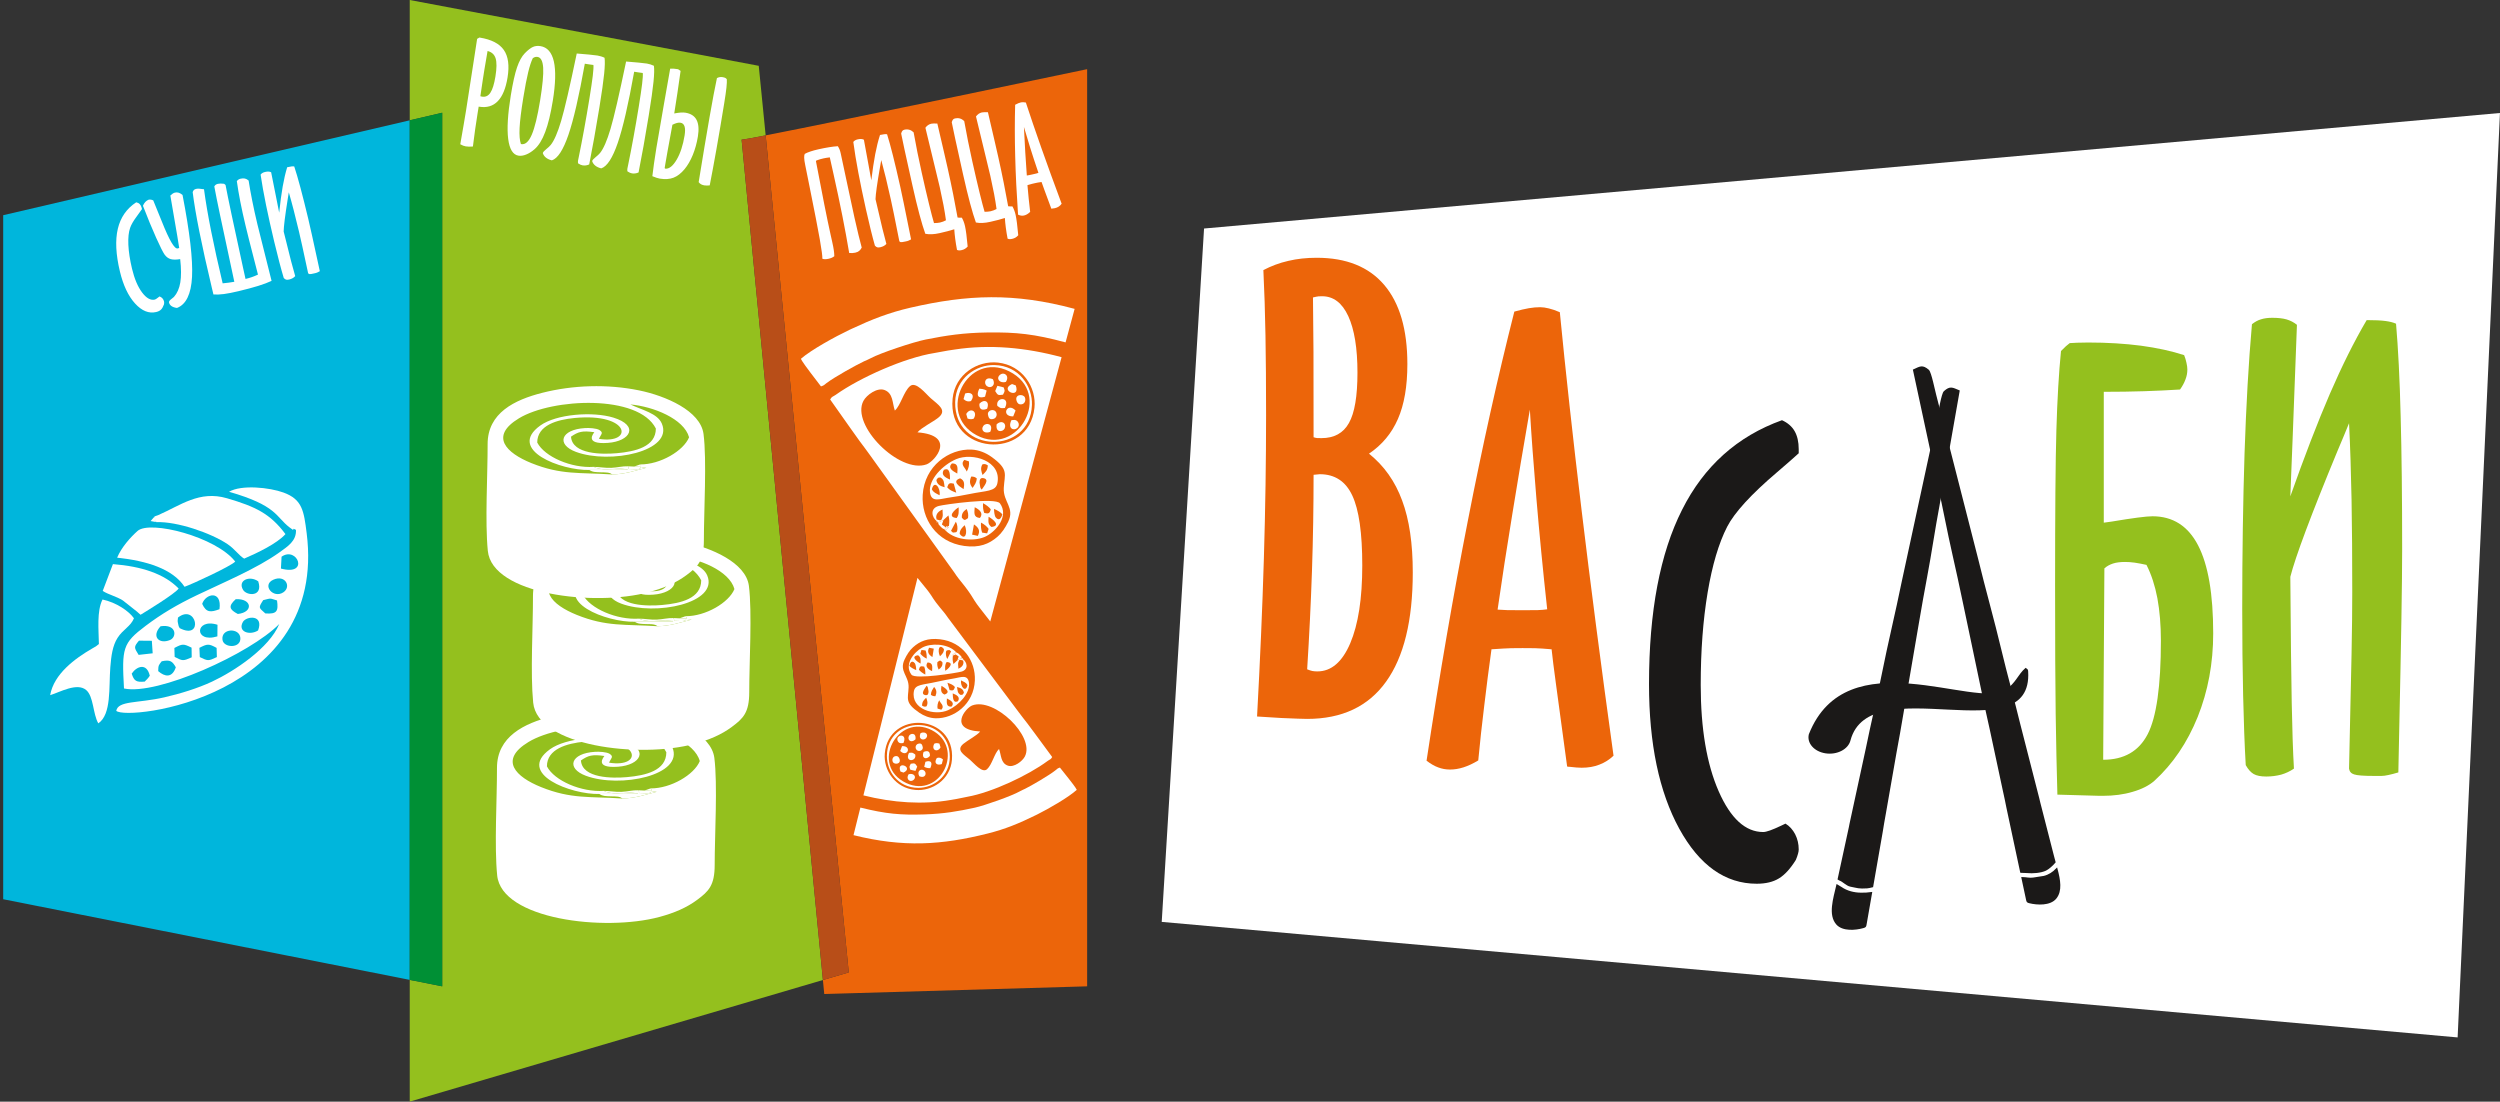 
<svg width="708px" height="312px" viewBox="0 0 708 312" version="1.1" xmlns="http://www.w3.org/2000/svg" xmlns:xlink="http://www.w3.org/1999/xlink">
    <rect x="0" y="0" width="708" height="312" fill="#333333" stroke="none"/>
    <!-- Generator: Sketch 51.1 (57501) - http://www.bohemiancoding.com/sketch -->
    <desc>Created with Sketch.</desc>
    <defs></defs>
    <g id="Page-1" stroke="none" stroke-width="1" fill="none" fill-rule="evenodd">
        <polygon id="Rectangle" fill="#FFFFFF" points="340.988 64.715 707.988 32 696 293.797 329 261.082"></polygon>
        <g id="Layer1000" transform="translate(0.063, -0.929)">
            <polygon id="path2" fill="#00B6DC" points="115.975 278.433 0.839 255.591 0.839 61.873 115.975 35"></polygon>
            <path d="M115.975,312.907 L115.975,278.433 L125.172,280.258 L125.172,32.853 L115.975,35 L115.975,0.929 L214.814,19.567 L216.771,39.266 C212.843,40.029 210.36,40.477 209.957,40.477 L232.983,278.467 L115.975,312.907 Z" id="path4" fill="#94C01E"></path>
            <polygon id="path6" fill="#009035" points="125.172 280.258 115.975 278.433 115.975 35 125.172 32.853"></polygon>
            <path d="M233.366,282.433 L232.983,278.467 L240.309,276.312 L216.771,39.266 C239.043,34.941 307.815,20.516 307.815,20.516 L307.815,280.258 L233.366,282.433 Z" id="path8" fill="#EC650A"></path>
            <path d="M232.983,278.467 L209.957,40.477 C210.36,40.477 212.843,40.029 216.771,39.266 L240.309,276.312 L232.983,278.467 Z" id="path10" fill="#B84E18"></path>
            <g id="Layer1001" transform="translate(14, 138)">
                <g id="Layer1002" transform="translate(25, 16)" fill="#00B6DC">
                    <path d="M14.031,19.852 C13.979,20.884 13.856,20.643 14.001,21.39 C14.266,22.763 14.174,22.259 14.546,23.049 C21.886,26.819 19.613,15.464 14.031,19.852 Z" id="path12"></path>
                    <path d="M42.79,8.439 C39.252,10.046 42.802,14.23 45.813,12.249 C48.356,10.575 46.417,6.791 42.79,8.439 Z" id="path14"></path>
                    <path d="M27.462,26.565 C27.808,29.076 33.11,29.236 32.859,25.984 C32.618,22.842 26.977,23.041 27.462,26.565 Z" id="path16"></path>
                    <path d="M45.297,1.482 L45.104,5.066 C53.815,7.401 50.025,-1.82 45.297,1.482 Z" id="path18"></path>
                    <path d="M13.026,31.725 C15.475,32.999 15.555,32.994 18.178,31.854 L18.132,28.936 C15.674,27.722 15.398,27.733 12.945,29.031 L13.026,31.725 Z" id="path20"></path>
                    <path d="M20.616,31.785 C23.143,33 23.152,32.999 25.769,31.779 L25.692,29.005 C23.323,27.711 22.932,27.743 20.498,28.989 L20.616,31.785 Z" id="path22"></path>
                    <path d="M8.777,22.48 C5.933,25.535 8.279,28.015 11.625,26.627 C13.758,25.742 13.645,21.735 8.777,22.48 Z" id="path24"></path>
                    <path d="M38.255,8.92 C35.674,7.066 31.942,8.605 33.683,11.502 C34.789,13.342 39.834,13.69 38.255,8.92 Z" id="path26"></path>
                    <path d="M38.211,23.74 C40.038,18.833 34.645,19.392 33.633,21.165 C31.938,24.14 35.686,25.362 38.211,23.74 Z" id="path28"></path>
                    <path d="M21.337,15.718 C22.58,18.45 23.945,18.291 26.556,17.332 C27.361,11.532 22.39,12.528 21.337,15.718 Z" id="path30"></path>
                    <path d="M40.391,18.602 C43.918,18.858 44.367,17.934 43.93,14.693 C41.584,13.998 42.34,13.953 39.752,14.595 C38.224,17.004 38.389,16.791 40.391,18.602 Z" id="path32"></path>
                    <path d="M2.255,26.824 C0.677,28.726 0.737,28.863 2.156,31.116 L6.394,30.64 L6.143,26.859 L2.255,26.824 Z" id="path34"></path>
                    <path d="M25.924,25.532 L25.959,22.026 C19.111,19.866 18.752,27.716 25.924,25.532 Z" id="path36"></path>
                    <path d="M32.095,18.771 C36.9,18.24 36.4,14.049 31.457,14.309 C29.138,16.419 29.502,17.412 32.095,18.771 Z" id="path38"></path>
                    <path d="M8.064,36.023 C10.055,37.753 12.252,38.161 13.381,34.86 C12.329,33.034 11.708,32.501 9.124,33.049 C8.269,34.147 8.071,34.213 8.064,36.023 Z" id="path40"></path>
                    <path d="M4.02,39.175 C4.217,38.858 4.861,38.458 5.525,37.413 C4.609,33.423 1.58,34.515 0.067,36.774 C0.768,39.007 1.449,39.42 4.02,39.175 Z" id="path42"></path>
                </g>
                <g id="Layer1003" fill="#FFFFFF">
                    <path d="M26.947,55.953 C24.535,56.183 23.896,55.795 23.238,53.701 C24.658,51.581 27.5,50.556 28.359,54.3 C27.736,55.28 27.132,55.656 26.947,55.953 Z M31.736,50.205 C34.161,49.691 34.744,50.191 35.73,51.904 C34.671,55.002 32.61,54.619 30.741,52.995 C30.747,51.297 30.934,51.236 31.736,50.205 Z M42.409,46.395 C44.693,45.226 45.059,45.197 47.281,46.411 L47.354,49.014 C44.898,50.158 44.89,50.159 42.519,49.019 L42.409,46.395 Z M35.322,46.435 C37.623,45.217 37.882,45.207 40.189,46.346 L40.231,49.084 C37.77,50.154 37.696,50.158 35.397,48.963 L35.322,46.435 Z M25.292,44.364 L28.939,44.398 L29.175,47.945 L25.198,48.391 C23.867,46.277 23.81,46.149 25.292,44.364 Z M48.943,44.121 C48.488,40.814 53.781,40.628 54.007,43.576 C54.242,46.628 49.268,46.477 48.943,44.121 Z M31.41,40.288 C35.979,39.59 36.084,43.349 34.083,44.179 C30.943,45.481 28.742,43.154 31.41,40.288 Z M47.5,43.151 C40.77,45.202 41.107,37.836 47.532,39.863 L47.5,43.151 Z M59.028,41.471 C56.66,42.992 53.142,41.845 54.733,39.054 C55.682,37.391 60.742,36.867 59.028,41.471 Z M36.824,40.822 C36.474,40.081 36.561,40.553 36.312,39.266 C36.177,38.565 36.292,38.791 36.341,37.822 C41.578,33.706 43.71,44.359 36.824,40.822 Z M60.474,32.889 C62.903,32.287 62.194,32.33 64.395,32.982 C64.804,36.023 64.383,36.89 61.073,36.65 C59.195,34.95 59.041,35.15 60.474,32.889 Z M53.29,36.808 C50.857,35.533 50.515,34.601 52.691,32.621 C57.329,32.378 57.799,36.31 53.29,36.808 Z M43.196,33.943 C44.184,30.951 48.849,30.016 48.093,35.458 C45.642,36.357 44.362,36.507 43.196,33.943 Z M63.325,27.114 C66.728,25.567 68.548,29.118 66.161,30.688 C63.336,32.547 60.005,28.622 63.325,27.114 Z M59.069,27.565 C60.551,32.041 55.817,31.714 54.78,29.987 C53.146,27.269 56.648,25.825 59.069,27.565 Z M65.677,20.586 C70.114,17.487 73.67,26.14 65.496,23.948 L65.677,20.586 Z M50.8,2.197 C64.398,6.107 64.012,9.244 67.841,12.215 C70.331,14.147 67.835,11.947 69.755,12.989 C69.908,16.147 67.394,17.692 65.06,19.368 C58.729,23.917 49.092,27.945 41.805,31.433 C36.09,34.171 31.734,36.745 27.19,40.164 C20.596,45.125 20.431,46.515 21.052,57.907 C30.465,59.94 56.773,48.054 65.019,39.648 C62.207,46.451 52.357,52.982 45.983,55.968 C42.005,57.832 36.925,59.407 32.428,60.426 C24.864,62.142 19.392,61.315 18.86,64.24 C22.035,67.141 78.661,60.464 72.786,13.94 C71.987,7.617 71.567,4.367 66.214,2.414 C62.289,0.982 54.34,0.129 50.8,2.197 Z" id="path45"></path>
                    <path d="M30.699,8.829 L29.748,9.161 C30.101,10.904 29.374,9.997 30.291,10.801 C36.031,10.58 45.67,13.842 50.42,17.058 C52.471,18.446 53.588,20.242 55.086,21.135 C58.731,19.561 64.401,16.879 66.778,14.186 C62.45,8.394 58.328,6.416 50.228,4.04 C42.405,1.746 37.063,6.058 30.699,8.829 Z" id="path47"></path>
                    <path d="M19.108,20.862 C27.436,21.746 34.814,24.002 38.205,29.107 C40.407,28.33 51.316,23.288 52.55,21.969 C47.223,15.017 28.423,10.139 24.889,13.297 C22.89,15.083 20.356,17.888 19.108,20.862 Z" id="path49"></path>
                    <path d="M13.944,45.319 C13.007,46.094 13.285,45.867 12.048,46.585 C7.175,49.413 1.202,53.778 0.141,59.802 C2.899,58.962 7.719,56.163 10.319,58.33 C12.474,60.126 12.224,65.085 13.775,67.784 C17.547,65.249 16.732,57.549 17.179,51.9 C17.432,48.716 17.8,45.807 19.228,43.574 C20.789,41.133 22.951,40.336 23.872,38.028 C22.399,35.947 18.869,33.551 14.972,32.709 C13.307,36.009 13.886,41.377 13.944,45.319 Z" id="path51"></path>
                    <path d="M15.025,30.289 C16.843,31.412 18.792,31.771 20.732,32.98 L24.751,36.154 C24.843,36.239 24.992,36.374 25.076,36.451 L25.749,37.032 C27.33,36.064 35.508,31.079 36.531,29.606 C32.459,25.412 26.02,23.323 17.916,22.686 L15.025,30.289 Z" id="path53"></path>
                    <path d="M30.291,10.801 C29.374,9.997 30.101,10.904 29.748,9.161 L30.699,8.829 L29.748,9.161 L28.589,10.494 L30.291,10.801 Z" id="path55"></path>
                </g>
            </g>
            <g id="Layer1004" transform="translate(140, 201)">
                <g id="Layer1005" transform="translate(5, 5)" fill="#94C01E">
                    <path d="M31.215,21.068 C30.887,20.886 30.805,20.697 29.974,20.549 C29.408,20.45 28.565,20.48 27.964,20.453 C26.463,20.387 25.657,20.437 24.68,19.782 C16.701,19.998 1.062,14.067 10.686,7.124 C15.283,3.807 25.686,3.065 31.532,4.856 C38.971,7.135 36.408,11.604 29.96,12.067 C22.915,12.573 26.073,9.114 26.111,9.022 C22.614,8.524 21.51,8.888 19.454,10.29 C19.809,15.422 28.482,15.363 32.469,15.011 C37.877,14.535 43.626,13.153 43.646,7.978 C38.704,-1.829 14.122,-0.702 4.616,5.056 C-3.857,10.188 1.004,14.94 8.149,17.825 C16.72,21.284 21.934,20.444 31.215,21.068 Z" id="path59"></path>
                    <path d="M25.9,18.901 C27.659,18.916 29.143,19.255 30.959,19.179 C32.65,19.108 34.119,18.674 35.697,18.735 L37.436,18.814 L39.187,18.203 C44.889,18.246 51.549,14.338 53.115,10.468 C51.668,5.192 42.882,1.684 36.37,1.101 C39.728,2.72 44.077,3.607 45.345,6.555 C48.747,14.468 30.553,18.247 20.839,14.623 C15.203,12.52 16.473,8.248 23.478,7.839 C24.602,7.774 26.73,7.871 27.586,8.418 C28.865,9.236 27.934,9.664 27.428,10.918 C37.346,12.526 36.421,3.446 20.513,4.964 C15.408,5.452 9.838,7.054 9.825,11.963 C11.948,16.058 19.593,19.317 25.9,18.901 Z" id="path61"></path>
                </g>
                <g id="Layer1006" fill="#FFFFFF">
                    <path d="M42.436,23.814 L40.697,23.735 C41.524,24.864 39.756,24.392 42.45,24.568 C44.719,24.716 44.257,23.953 44.321,23.902 L42.436,23.814 Z M36.215,26.068 C26.934,25.444 21.72,26.284 13.149,22.825 C6.003,19.94 1.143,15.188 9.616,10.056 C19.122,4.298 43.704,3.171 48.646,12.978 C48.626,18.153 42.877,19.535 37.469,20.012 C33.482,20.363 24.809,20.422 24.454,15.29 C26.51,13.888 27.614,13.524 31.111,14.022 C31.073,14.114 27.915,17.573 34.96,17.067 C41.408,16.604 43.971,12.135 36.532,9.856 C30.686,8.065 20.283,8.807 15.686,12.124 C6.062,19.067 21.701,24.998 29.68,24.782 C33.474,24.784 36.794,24.783 40.668,24.702 C40.541,24.652 40.36,24.432 40.287,24.556 L38.48,24.381 C36.239,24.445 33.24,25.057 30.9,23.901 C24.593,24.317 16.948,21.058 14.825,16.963 C14.838,12.054 20.408,10.452 25.513,9.964 C41.421,8.447 42.346,17.526 32.428,15.918 C32.934,14.664 33.865,14.236 32.586,13.418 C31.73,12.871 29.602,12.774 28.478,12.839 C21.473,13.248 20.203,17.52 25.839,19.623 C35.553,23.247 53.747,19.468 50.345,11.555 C49.077,8.607 44.728,7.72 41.37,6.101 C47.882,6.684 56.668,10.192 58.115,15.468 C56.549,19.338 49.889,23.246 44.187,23.203 C45.047,24.07 43.189,23.79 45.898,24.177 C42.755,24.972 39.91,25.981 36.215,26.068 Z M0.738,47.846 C1.97,60.286 31.031,63.819 46.684,59.611 C50.9,58.479 54.404,56.972 57.343,54.788 C60.609,52.361 62.339,50.709 62.335,44.872 C62.33,36.687 63.198,21.934 62.237,14.536 C61.373,7.892 51.39,3.639 43.846,2.095 C34.791,0.242 24.942,0.578 16.253,2.792 C8.393,4.795 0.661,8.499 0.681,17.442 C0.701,26.381 -0.096,39.424 0.738,47.846 Z" id="path64"></path>
                    <path d="M40.697,23.735 C39.119,23.674 37.65,24.108 35.959,24.179 C34.143,24.255 32.659,23.916 30.9,23.901 C33.24,25.057 36.239,24.445 38.48,24.381 L40.287,24.556 C40.36,24.432 40.541,24.652 40.668,24.702 C36.794,24.783 33.474,24.784 29.68,24.782 C30.657,25.437 31.463,25.387 32.964,25.453 C33.565,25.48 34.408,25.45 34.974,25.549 C35.805,25.697 35.888,25.886 36.215,26.068 C39.91,25.981 42.755,24.972 45.898,24.177 C43.189,23.79 45.047,24.07 44.187,23.203 L42.436,23.814 L44.321,23.902 C44.257,23.953 44.719,24.716 42.45,24.568 C39.756,24.392 41.524,24.864 40.697,23.735 Z" id="path66"></path>
                </g>
            </g>
            <g id="Layer1007" transform="translate(150, 153)">
                <g id="Layer1008" transform="translate(5, 5)" fill="#94C01E">
                    <path d="M31.175,20.281 C30.849,20.1 30.767,19.912 29.942,19.766 C29.379,19.667 28.542,19.697 27.945,19.67 C26.454,19.605 25.653,19.654 24.683,19.004 C16.757,19.218 1.222,13.326 10.782,6.429 C15.348,3.135 25.682,2.398 31.489,4.176 C38.879,6.441 36.333,10.88 29.928,11.34 C22.93,11.843 26.066,8.406 26.105,8.315 C22.63,7.82 21.534,8.182 19.492,9.574 C19.844,14.673 28.459,14.614 32.42,14.265 C37.793,13.791 43.502,12.419 43.522,7.278 C38.614,-2.463 14.195,-1.344 4.753,4.375 C-3.664,9.474 1.164,14.194 8.262,17.059 C16.776,20.496 21.955,19.661 31.175,20.281 Z" id="path70"></path>
                    <path d="M25.895,18.128 C27.642,18.144 29.116,18.48 30.92,18.404 C32.599,18.334 34.059,17.903 35.627,17.964 L37.354,18.043 L39.093,17.435 C44.758,17.478 51.373,13.596 52.929,9.752 C51.492,4.511 42.764,1.026 36.295,0.447 C39.631,2.055 43.951,2.936 45.21,5.864 C48.59,13.725 30.517,17.479 20.868,13.879 C15.269,11.79 16.53,7.547 23.489,7.14 C24.606,7.075 26.719,7.172 27.569,7.715 C28.84,8.528 27.915,8.953 27.413,10.199 C37.264,11.796 36.346,2.777 20.543,4.285 C15.472,4.769 9.94,6.36 9.927,11.236 C12.035,15.305 19.629,18.542 25.895,18.128 Z" id="path72"></path>
                </g>
                <g id="Layer1009" fill="#FFFFFF">
                    <path d="M42.354,23.043 L40.627,22.964 C41.448,24.085 39.692,23.616 42.368,23.791 C44.622,23.939 44.163,23.18 44.227,23.129 L42.354,23.043 Z M36.175,25.281 C26.955,24.661 21.776,25.496 13.262,22.059 C6.164,19.194 1.336,14.474 9.753,9.375 C19.195,3.656 43.614,2.537 48.522,12.278 C48.502,17.419 42.793,18.791 37.42,19.265 C33.459,19.614 24.844,19.673 24.492,14.574 C26.534,13.182 27.63,12.82 31.105,13.315 C31.066,13.406 27.93,16.843 34.928,16.34 C41.333,15.88 43.879,11.441 36.489,9.177 C30.682,7.398 20.348,8.135 15.782,11.429 C6.222,18.326 21.757,24.218 29.683,24.004 C33.452,24.006 36.75,24.005 40.597,23.924 C40.472,23.875 40.292,23.656 40.219,23.779 L38.424,23.605 C36.199,23.669 33.219,24.277 30.895,23.128 C24.629,23.542 17.035,20.305 14.927,16.236 C14.94,11.36 20.472,9.768 25.543,9.285 C41.346,7.777 42.264,16.796 32.413,15.199 C32.915,13.953 33.84,13.528 32.569,12.715 C31.719,12.172 29.606,12.075 28.489,12.14 C21.53,12.547 20.269,16.79 25.868,18.878 C35.517,22.479 53.59,18.725 50.21,10.864 C48.951,7.936 44.631,7.055 41.295,5.447 C47.764,6.026 56.492,9.511 57.929,14.752 C56.373,18.596 49.758,22.478 44.093,22.435 C44.948,23.296 43.102,23.019 45.793,23.403 C42.671,24.192 39.845,25.195 36.175,25.281 Z M0.933,46.915 C2.157,59.272 31.025,62.781 46.574,58.601 C50.761,57.476 54.243,55.98 57.163,53.81 C60.406,51.399 62.124,49.758 62.121,43.96 C62.116,35.83 62.978,21.174 62.023,13.826 C61.165,7.226 51.248,3.001 43.755,1.467 C34.76,-0.374 24.976,-0.039 16.346,2.16 C8.538,4.149 0.857,7.829 0.876,16.713 C0.896,25.592 0.105,38.548 0.933,46.915 Z" id="path75"></path>
                    <path d="M40.627,22.964 C39.059,22.903 37.599,23.334 35.92,23.404 C34.116,23.48 32.642,23.144 30.895,23.128 C33.219,24.277 36.199,23.669 38.424,23.605 L40.219,23.779 C40.292,23.656 40.472,23.875 40.597,23.924 C36.75,24.005 33.452,24.006 29.683,24.004 C30.653,24.654 31.454,24.605 32.945,24.67 C33.542,24.697 34.379,24.666 34.941,24.766 C35.767,24.912 35.849,25.1 36.175,25.281 C39.845,25.195 42.671,24.192 45.793,23.403 C43.102,23.019 44.948,23.296 44.093,22.435 L42.354,23.043 L44.227,23.129 C44.163,23.18 44.622,23.939 42.368,23.791 C39.692,23.616 41.448,24.085 40.627,22.964 Z" id="path77"></path>
                </g>
            </g>
            <g id="Layer1010" transform="translate(137, 110)">
                <g id="Layer1011" transform="translate(5, 5)" fill="#94C01E">
                    <path d="M31.329,20.297 C31.003,20.116 30.922,19.928 30.096,19.782 C29.534,19.683 28.696,19.713 28.099,19.686 C26.608,19.621 25.807,19.671 24.837,19.02 C16.912,19.234 1.376,13.342 10.936,6.446 C15.503,3.151 25.836,2.414 31.643,4.193 C39.033,6.457 36.487,10.897 30.082,11.357 C23.084,11.859 26.22,8.423 26.259,8.332 C22.785,7.837 21.688,8.198 19.646,9.591 C19.999,14.689 28.614,14.63 32.574,14.281 C37.947,13.808 43.657,12.435 43.677,7.294 C38.768,-2.447 14.349,-1.328 4.907,4.391 C-3.51,9.49 1.318,14.21 8.416,17.076 C16.93,20.512 22.11,19.678 31.329,20.297 Z" id="path81"></path>
                    <path d="M26.049,18.145 C27.797,18.16 29.27,18.496 31.074,18.421 C32.754,18.35 34.214,17.919 35.781,17.98 L37.509,18.059 L39.247,17.452 C44.912,17.494 51.528,13.613 53.083,9.768 C51.646,4.527 42.918,1.042 36.449,0.463 C39.785,2.071 44.105,2.952 45.364,5.88 C48.744,13.742 30.671,17.495 21.022,13.895 C15.423,11.806 16.684,7.563 23.643,7.156 C24.76,7.091 26.873,7.188 27.724,7.731 C28.994,8.544 28.07,8.969 27.567,10.215 C37.419,11.812 36.5,2.793 20.698,4.301 C15.627,4.785 10.094,6.376 10.081,11.253 C12.19,15.321 19.784,18.558 26.049,18.145 Z" id="path83"></path>
                </g>
                <g id="Layer1012" fill="#FFFFFF">
                    <path d="M42.509,23.059 L40.781,22.98 C41.603,24.101 39.846,23.633 42.523,23.807 C44.776,23.955 44.317,23.196 44.381,23.145 L42.509,23.059 Z M36.329,25.297 C27.11,24.678 21.93,25.512 13.416,22.076 C6.318,19.21 1.49,14.49 9.907,9.391 C19.349,3.672 43.768,2.553 48.677,12.294 C48.657,17.435 42.947,18.808 37.574,19.281 C33.614,19.63 24.999,19.689 24.646,14.591 C26.688,13.198 27.785,12.837 31.259,13.332 C31.22,13.423 28.084,16.859 35.082,16.357 C41.487,15.897 44.033,11.457 36.643,9.193 C30.836,7.414 20.503,8.151 15.936,11.446 C6.376,18.343 21.912,24.234 29.837,24.02 C33.606,24.022 36.904,24.021 40.752,23.941 C40.626,23.891 40.446,23.672 40.374,23.796 L38.578,23.622 C36.353,23.685 33.373,24.293 31.049,23.145 C24.784,23.558 17.189,20.321 15.081,16.253 C15.094,11.376 20.627,9.785 25.698,9.301 C41.5,7.793 42.419,16.812 32.567,15.215 C33.069,13.969 33.994,13.544 32.724,12.731 C31.873,12.188 29.76,12.091 28.643,12.156 C21.684,12.563 20.423,16.806 26.022,18.895 C35.671,22.495 53.744,18.742 50.364,10.88 C49.105,7.952 44.785,7.071 41.449,5.463 C47.918,6.042 56.646,9.527 58.083,14.768 C56.528,18.613 49.912,22.494 44.247,22.452 C45.102,23.312 43.256,23.035 45.947,23.419 C42.825,24.208 39.999,25.211 36.329,25.297 Z M1.087,46.931 C2.311,59.288 31.179,62.797 46.728,58.618 C50.916,57.493 54.397,55.996 57.317,53.826 C60.56,51.415 62.279,49.774 62.275,43.977 C62.27,35.846 63.132,21.19 62.177,13.842 C61.319,7.242 51.402,3.018 43.909,1.484 C34.914,-0.357 25.13,-0.023 16.5,2.176 C8.692,4.165 1.011,7.845 1.031,16.729 C1.051,25.608 0.259,38.564 1.087,46.931 Z" id="path86"></path>
                    <path d="M40.781,22.98 C39.214,22.919 37.754,23.35 36.074,23.421 C34.27,23.496 32.797,23.16 31.049,23.145 C33.373,24.293 36.353,23.685 38.578,23.622 L40.374,23.796 C40.446,23.672 40.626,23.891 40.752,23.941 C36.904,24.021 33.606,24.022 29.837,24.02 C30.807,24.671 31.608,24.621 33.099,24.686 C33.696,24.713 34.533,24.682 35.096,24.782 C35.922,24.928 36.003,25.116 36.329,25.297 C39.999,25.211 42.825,24.208 45.947,23.419 C43.256,23.035 45.102,23.312 44.247,22.452 L42.509,23.059 L44.381,23.145 C44.317,23.196 44.776,23.955 42.523,23.807 C39.846,23.633 41.603,24.101 40.781,22.98 Z" id="path88"></path>
                </g>
            </g>
            <g id="Layer1013" transform="translate(226, 85)">
                <g id="Layer1014" transform="translate(17, 18)" fill="#EC650A">
                    <path d="M16.766,20.369 C17.842,19.052 21.121,17.441 22.632,16.243 C25.314,14.116 22.659,12.583 20.532,10.713 C19.119,9.47 16.325,5.8 14.642,7.285 C12.832,8.883 12.026,12.693 10.359,14.2 C9.607,12.082 9.931,9.29 7.391,8.366 C5.347,7.623 2.365,9.771 1.465,11.45 C-2.21,18.308 11.709,32.207 19.353,29.434 C21.651,28.6 27.948,21.248 16.766,20.369 Z" id="path92"></path>
                    <path d="M43.368,16.926 C43.975,16.861 44.594,16.686 45.14,17.32 C45.502,17.74 45.667,18.554 45.054,19.122 C44.062,20.042 42.216,19.322 43.368,16.926 Z M44.876,11.563 C44.124,9.564 46.738,9.373 47.192,10.497 C47.526,11.324 47.125,12.242 46.357,12.409 C45.405,12.616 45.05,12.027 44.876,11.563 Z M43.873,15.854 C40.254,15.906 42.174,11.667 44.547,14.19 L43.873,15.854 Z M44.595,7.078 C46.096,11.177 39.72,8.417 43.547,6.689 L44.595,7.078 Z M39.189,18.088 C40.717,16.703 42.081,17.916 41.45,19.273 C40.967,20.311 38.797,20.557 39.189,18.088 Z M39.386,12.886 C38.784,10.314 43.249,10.104 41.52,13.475 C40.243,13.571 40.418,13.603 39.386,12.886 Z M41.798,6.086 C39.992,6.611 38.921,5.059 40.145,4.072 C41.355,3.096 42.925,4.428 41.798,6.086 Z M40.986,9.703 C39.556,9.899 39.529,9.895 38.775,8.679 L39.399,7.193 L41.168,7.633 C41.537,8.699 41.589,8.531 40.986,9.703 Z M36.748,15.461 C36.397,14.1 38.456,13.503 39.045,14.702 C39.422,15.467 39.042,16.323 38.327,16.548 C37.014,16.961 36.888,16.006 36.748,15.461 Z M37.365,20.238 C35.602,20.932 34.566,19.594 35.457,18.494 C36.266,17.496 38.412,17.952 37.365,20.238 Z M38.12,5.326 C39.063,7.17 37.411,8.075 36.407,7.256 C35.373,6.413 35.968,4.384 38.12,5.326 Z M36.478,13.684 C35.242,14.205 34.185,14.056 34.303,12.276 C35.544,10.85 37.355,11.452 36.478,13.684 Z M34.184,8.039 C34.855,8.019 35.544,8.099 36.356,8.534 L35.901,10.275 C34.013,10.888 33.254,10.026 34.319,7.926 L34.184,8.039 Z M30.575,15.165 C31.741,13.153 33.992,14.454 32.672,16.505 C32.111,16.678 31.791,16.726 30.947,16.471 L30.575,15.165 Z M31.929,11.511 C31.084,11.749 30.532,11.596 29.811,10.955 L30.262,9.374 C31.738,8.842 33.209,9.599 31.929,11.511 Z M42.719,3.083 C30.901,-2.813 21.917,14.95 33.494,21.178 C45.216,27.484 55.315,9.366 42.719,3.083 Z" id="path94"></path>
                    <path d="M24.827,48.287 L24.358,47.808 C23.814,47.601 23.564,47.361 23.196,46.934 C22.596,46.237 22.796,46.653 22.595,45.817 C22.062,45.856 22.117,46.007 22.246,45.531 C20.842,44.513 20.169,41.892 22.82,41.211 C24.431,40.797 38.854,38.735 40.126,40.487 C42.68,44.003 39.216,48.229 36.24,49.78 C33.291,51.317 27.659,51.066 24.827,48.287 Z M27.709,27.969 C32.337,25.987 40.692,28.475 39.395,34.778 C38.904,37.162 36.296,36.847 31.504,37.84 C29.501,38.255 27.345,38.615 25.286,38.923 C23.01,39.264 20.664,40.27 20.307,37.358 C19.859,33.707 23.948,29.58 27.709,27.969 Z M18.244,38.082 C17.834,44.785 22.089,51.465 30.022,52.542 C34.312,53.125 37.031,51.998 39.403,49.95 C40.635,48.886 41.605,47.429 42.433,45.746 C44.426,41.694 40.984,40.112 41.208,36.118 C41.43,32.157 42.746,30.912 37.67,27.275 C36.146,26.183 34.169,25.34 32.04,25.25 C25.754,24.984 18.748,29.848 18.244,38.082 Z" id="path96"></path>
                    <path d="M27.442,11.806 C27.574,5.007 33.388,1.185 38.556,1.31 C45.593,1.48 49.368,7.363 49.184,12.632 C48.684,26.852 27.159,26.471 27.442,11.806 Z M26.715,10.838 C25.163,26.707 48.329,28.528 49.901,13.404 C50.496,7.674 46.563,1.394 39.572,0.614 C33.778,-0.032 27.391,3.922 26.715,10.838 Z" id="path98"></path>
                    <g id="Layer1015" transform="translate(20, 28)">
                        <path d="M4.783,19.265 C4.974,18.789 4.818,18.901 5.332,19.184 C5.332,18.725 5.223,18.813 5.669,18.933 C5.84,17.537 5.84,17.133 5.531,15.893 L4.126,17.183 L3.681,18.467 L4.783,19.265 Z" id="path100"></path>
                        <path d="" id="path102"></path>
                        <path d="" id="path104"></path>
                        <path d="M9.826,8.45 C10.096,6.984 10.126,5.995 8.847,5.393 C6.447,6.18 8.512,7.637 9.826,8.45 Z" id="path106"></path>
                        <path d="M16.919,19.71 C16.45,19.058 15.752,18.444 14.752,17.927 C14.71,19.123 14.749,19.811 15.079,20.762 L16.496,20.981 L16.919,19.71 Z" id="path108"></path>
                        <path d="M14.962,8.584 C15.459,7.781 17.359,5.724 15.479,5.343 C14.564,5.157 14.365,5.759 14.336,6.596 L14.553,7.939 C14.784,8.495 14.636,8.136 14.962,8.584 Z" id="path110"></path>
                        <path d="M13.853,21.693 C14.653,20.181 14.013,19.288 12.762,18.441 L12.24,21.339 L13.853,21.693 Z" id="path112"></path>
                        <path d="M20.794,15.563 C20.273,14.955 19.5,14.526 18.452,14.039 C18.447,14.739 18.563,16.05 18.951,16.5 C19.9,17.6 20.541,16.64 20.794,15.563 Z" id="path114"></path>
                        <path d="M5.988,5.74 C5.991,5.268 5.968,4.195 5.821,3.719 C5.481,2.614 4.943,2.744 4.251,2.979 C3.342,4.352 4.51,5.147 5.988,5.74 Z" id="path116"></path>
                        <path d="M17.53,14.156 C17.017,13.53 16.303,12.959 15.342,12.433 C15.244,13.465 15.384,14.495 15.683,15.198 C16.903,15.474 17.199,15.387 17.53,14.156 Z" id="path118"></path>
                        <path d="M12.382,8.106 C12.925,7.227 13.476,6.664 13.555,5.4 C13.056,5.004 12.687,4.886 11.989,4.888 C11.422,6.236 11.54,7.08 12.382,8.106 Z" id="path120"></path>
                        <path d="M14.454,16.62 C15.519,15.299 14.366,14.251 12.973,13.577 C12.865,15.224 12.572,16.427 14.454,16.62 Z" id="path122"></path>
                        <path d="M8.04,4.042 C8.182,2.371 8.284,1.108 6.506,1.172 C5.299,2.448 6.603,3.257 8.04,4.042 Z" id="path124"></path>
                        <path d="M2.092,16.722 C2.575,17.234 1.322,16.757 2.668,17.176 C3.284,17.368 2.85,17.249 3.47,17.235 C4.211,15.981 3.83,15.491 3.863,14.227 C2.724,14.703 1.925,15.488 2.092,16.722 Z" id="path126"></path>
                        <path d="M4.455,7.918 C4.251,6.613 4.396,5.786 3.224,5.138 C2.315,5.364 2.863,4.903 2.117,5.854 C2.29,7.074 3.09,7.556 4.455,7.918 Z" id="path128"></path>
                        <path d="M3.022,10.188 C3.38,8.06 1.5,5.727 0.837,8.504 C1.322,9.448 2.033,9.641 3.022,10.188 Z" id="path130"></path>
                        <path d="M8.722,21.118 C10.275,23.189 11.093,20.822 10.148,18.661 C9.438,19.28 8.704,20.036 8.722,21.118 Z" id="path132"></path>
                        <path d="M7.748,9.455 L7.048,6.892 C5.809,6.605 5.567,6.79 5.183,7.934 C5.868,8.742 6.483,8.975 7.748,9.455 Z" id="path134"></path>
                        <path d="M9.341,16.565 C10.098,17.409 10.161,17.289 11.076,16.66 C11.237,15.578 11.077,14.954 10.697,14.082 C9.719,14.718 9.214,15.456 9.341,16.565 Z" id="path136"></path>
                        <path d="M15.197,4.442 C16.067,3.542 16.595,3.219 16.691,1.735 C16.091,1.338 15.79,1.261 15.153,1.438 C14.492,2.526 14.887,3.544 15.197,4.442 Z" id="path138"></path>
                        <path d="M17.713,19.166 C20.437,18.847 18.235,17.011 16.899,16.269 C16.844,17.759 16.694,18.374 17.713,19.166 Z" id="path140"></path>
                        <path d="M10.686,3.472 C11.3,2.562 11.466,1.449 11.335,0.591 L10.046,0.169 C8.695,1.523 10.5,2.544 10.686,3.472 Z" id="path142"></path>
                        <path d="M7.861,16.636 C8.555,15.711 8.454,14.82 8.42,13.603 C7.509,14.127 4.886,16.346 7.861,16.636 Z" id="path144"></path>
                        <path d="M6.267,20.256 C6.981,20.923 6.579,20.776 7.584,20.669 C7.584,20.669 8.228,20.762 8.053,18.978 C8.006,18.499 7.844,18.057 7.633,17.666 L6.267,20.256 Z" id="path146"></path>
                    </g>
                </g>
                <g id="Layer1016" fill="#FFFFFF">
                    <path d="M43.715,28.838 C44.391,21.922 50.778,17.968 56.572,18.614 C63.563,19.394 67.496,25.674 66.901,31.404 C65.329,46.528 42.163,44.707 43.715,28.838 Z M35.244,56.082 C35.748,47.848 42.754,42.984 49.04,43.25 C51.169,43.34 53.146,44.184 54.67,45.275 C59.746,48.911 58.43,50.157 58.208,54.118 C57.984,58.112 61.426,59.694 59.433,63.746 C58.605,65.429 57.635,66.886 56.403,67.95 C54.031,69.998 51.312,71.125 47.022,70.542 C39.089,69.465 34.834,62.785 35.244,56.082 Z M33.766,38.369 C44.948,39.248 38.651,46.6 36.353,47.434 C28.709,50.207 14.79,36.308 18.465,29.45 C19.364,27.771 22.347,25.623 24.391,26.366 C26.931,27.29 26.607,30.082 27.359,32.2 C29.026,30.692 29.832,26.883 31.642,25.285 C33.325,23.8 36.119,27.47 37.532,28.713 C39.659,30.583 42.314,32.116 39.632,34.243 C38.121,35.441 34.842,37.052 33.766,38.369 Z M54.383,91.924 L74.579,17.084 C64.371,14.329 54.199,13.398 44.314,14.916 C42.986,15.12 41.823,15.273 40.438,15.56 C39.656,15.723 39.333,15.784 38.517,15.912 C30.217,17.223 17.564,22.799 10.63,27.729 C9.794,28.323 9.571,28.127 9.034,29.056 L14.6,36.944 C15.599,38.316 16.349,39.417 17.345,40.791 C18.37,42.206 19.292,43.337 20.28,44.766 L44.153,77.989 C45.967,80.808 47.332,81.696 49.908,86.004 C50.377,86.788 50.785,87.247 51.337,88.013 L54.383,91.924 Z" id="path150"></path>
                    <path d="M6.436,25.359 C7.371,25.042 7.215,25.033 8.018,24.417 C10.17,22.765 16.396,19.301 18.629,18.253 C19.442,17.872 19.66,17.848 20.494,17.393 C23.284,15.872 32.699,12.759 36.08,12.085 C41.973,10.91 46.874,10.178 53.569,10.086 C61.761,9.973 66.917,10.522 75.71,12.895 L78.272,3.4 C61.119,-1.228 47.893,-0.649 31.83,3.051 C25.731,4.457 20.832,6.378 15.205,9.015 C15.151,9.041 15.072,9.075 15.018,9.101 L14.461,9.363 C10.419,11.287 3.687,14.981 0.758,17.535 C1.044,18.275 2.794,20.567 3.433,21.423 L6.436,25.359 Z M16.011,19.854 C16.031,19.889 16.077,19.782 16.116,19.793 L16.116,19.793 C16.109,19.797 15.99,19.818 16.011,19.854 Z" id="path152"></path>
                    <path d="M51.553,53.939 L51.336,52.596 C51.365,51.759 51.564,51.157 52.479,51.343 C54.359,51.724 52.459,53.781 51.962,54.584 C51.636,54.136 51.783,54.495 51.553,53.939 Z M52.197,50.442 C51.887,49.544 51.492,48.526 52.153,47.438 C52.79,47.261 53.091,47.338 53.691,47.735 C53.595,49.219 53.067,49.542 52.197,50.442 Z M49.382,54.106 C48.54,53.08 48.422,52.236 48.989,50.888 C49.687,50.887 50.056,51.004 50.555,51.4 C50.476,52.664 49.925,53.227 49.382,54.106 Z M47.686,49.472 C47.5,48.544 45.695,47.523 47.047,46.169 L48.336,46.591 C48.466,47.449 48.3,48.562 47.686,49.472 Z M46.826,54.45 C45.512,53.637 43.447,52.18 45.847,51.393 C47.126,51.995 47.096,52.984 46.826,54.45 Z M44.748,55.455 C43.483,54.975 42.868,54.742 42.183,53.934 C42.567,52.789 42.809,52.605 44.048,52.892 L44.748,55.455 Z M45.04,50.042 C43.603,49.258 42.299,48.448 43.506,47.172 C45.284,47.108 45.182,48.371 45.04,50.042 Z M42.988,51.74 C41.51,51.147 40.342,50.352 41.251,48.979 C41.943,48.744 42.48,48.614 42.821,49.719 C42.968,50.195 42.991,51.268 42.988,51.74 Z M41.455,53.918 C40.09,53.556 39.29,53.074 39.117,51.854 C39.863,50.903 39.315,51.364 40.224,51.138 C41.396,51.786 41.251,52.613 41.455,53.918 Z M40.022,56.188 C39.033,55.641 38.322,55.448 37.837,54.504 C38.5,51.727 40.38,54.06 40.022,56.188 Z M37.307,55.358 C37.664,58.27 40.01,57.264 42.286,56.923 C44.345,56.615 46.501,56.255 48.504,55.84 C53.296,54.847 55.904,55.162 56.395,52.778 C57.692,46.475 49.337,43.987 44.709,45.969 C40.948,47.58 36.859,51.707 37.307,55.358 Z" id="path154"></path>
                    <path d="M57.794,61.563 C57.541,62.64 56.9,63.6 55.951,62.5 C55.563,62.05 55.447,60.739 55.452,60.039 C56.5,60.526 57.273,60.955 57.794,61.563 Z M54.713,65.166 C53.694,64.374 53.844,63.759 53.899,62.269 C55.235,63.011 57.437,64.847 54.713,65.166 Z M53.919,65.71 L53.496,66.981 L52.079,66.762 C51.75,65.811 51.71,65.123 51.752,63.927 C52.752,64.444 53.45,65.058 53.919,65.71 Z M54.53,60.156 C54.199,61.388 53.903,61.474 52.683,61.198 C52.384,60.495 52.244,59.465 52.342,58.433 C53.303,58.959 54.017,59.531 54.53,60.156 Z M50.853,67.693 L49.24,67.339 L49.762,64.441 C51.013,65.288 51.654,66.181 50.853,67.693 Z M51.454,62.62 C49.572,62.427 49.865,61.224 49.973,59.577 C51.365,60.251 52.519,61.299 51.454,62.62 Z M45.722,67.118 C45.704,66.036 46.438,65.28 47.148,64.661 C48.093,66.822 47.275,69.189 45.722,67.118 Z M46.341,62.565 C46.214,61.456 46.719,60.718 47.697,60.082 C48.077,60.954 48.237,61.578 48.076,62.66 C47.161,63.289 47.098,63.409 46.341,62.565 Z M44.633,63.666 C44.844,64.057 45.006,64.499 45.053,64.978 C45.228,66.762 44.584,66.669 44.584,66.669 C43.578,66.776 43.981,66.923 43.267,66.256 L44.633,63.666 Z M44.861,62.636 C41.886,62.346 44.509,60.127 45.42,59.603 C45.454,60.82 45.555,61.712 44.861,62.636 Z M39.092,62.722 C38.925,61.488 39.724,60.703 40.863,60.227 C40.831,61.49 41.211,61.981 40.47,63.234 C39.85,63.249 40.284,63.368 39.668,63.176 C38.322,62.757 39.575,63.234 39.092,62.722 Z M39.246,63.531 L39.595,63.817 C40.005,63.745 40.016,63.737 40.247,63.637 L41.126,63.183 L42.531,61.894 C42.84,63.133 42.84,63.537 42.669,64.933 C42.667,65.51 42.813,65.484 42.332,65.184 C42.3,65.861 42.404,65.654 41.783,65.265 C41.54,65.707 41.55,65.665 41.358,65.808 C42.113,65.803 42.013,65.597 41.827,66.287 C44.659,69.066 50.291,69.317 53.24,67.78 C56.216,66.229 59.68,62.003 57.126,58.487 C55.854,56.735 41.431,58.797 39.82,59.211 C37.169,59.892 37.842,62.513 39.246,63.531 Z" id="path156"></path>
                    <path d="M59.719,21.083 C72.315,27.366 62.216,45.484 50.494,39.178 C38.917,32.95 47.901,15.187 59.719,21.083 Z M44.442,29.806 C44.159,44.471 65.684,44.852 66.183,30.632 C66.368,25.363 62.593,19.48 55.556,19.31 C50.388,19.185 44.574,23.007 44.442,29.806 Z" id="path158"></path>
                    <path d="M61.876,29.563 C62.05,30.027 62.405,30.616 63.357,30.409 C64.125,30.242 64.526,29.324 64.192,28.497 C63.738,27.372 61.124,27.564 61.876,29.563 Z" id="path160"></path>
                    <path d="M56.386,30.886 C57.418,31.603 57.243,31.571 58.52,31.475 C60.249,28.104 55.784,28.314 56.386,30.886 Z" id="path162"></path>
                    <path d="M60.368,34.926 C59.216,37.322 61.062,38.042 62.054,37.122 C62.667,36.554 62.502,35.74 62.14,35.32 C61.594,34.686 60.975,34.861 60.368,34.926 Z" id="path164"></path>
                    <path d="M57.986,27.703 C58.589,26.531 58.537,26.699 58.168,25.633 L56.399,25.193 L55.775,26.679 C56.529,27.895 56.556,27.899 57.986,27.703 Z" id="path166"></path>
                    <path d="M53.748,33.461 C53.888,34.006 54.014,34.961 55.327,34.548 C56.042,34.323 56.422,33.467 56.045,32.702 C55.456,31.503 53.397,32.1 53.748,33.461 Z" id="path168"></path>
                    <path d="M56.189,36.088 C55.797,38.557 57.967,38.311 58.45,37.273 C59.081,35.916 57.717,34.703 56.189,36.088 Z" id="path170"></path>
                    <path d="M58.798,24.086 C59.925,22.428 58.355,21.096 57.145,22.072 C55.921,23.059 56.992,24.611 58.798,24.086 Z" id="path172"></path>
                    <path d="M55.12,23.326 C52.968,22.384 52.373,24.413 53.407,25.256 C54.411,26.075 56.063,25.17 55.12,23.326 Z" id="path174"></path>
                    <path d="M54.365,38.238 C55.412,35.952 53.266,35.496 52.457,36.494 C51.566,37.594 52.602,38.932 54.365,38.238 Z" id="path176"></path>
                    <path d="M48.929,29.511 C50.209,27.599 48.738,26.842 47.262,27.374 L46.811,28.955 C47.532,29.596 48.084,29.749 48.929,29.511 Z" id="path178"></path>
                    <path d="M47.947,34.471 C48.791,34.726 49.111,34.678 49.672,34.505 C50.992,32.454 48.74,31.153 47.575,33.165 L47.947,34.471 Z" id="path180"></path>
                    <path d="M60.873,33.854 L61.547,32.19 C59.174,29.667 57.254,33.906 60.873,33.854 Z" id="path182"></path>
                    <path d="M51.319,25.926 C50.254,28.026 51.013,28.888 52.901,28.275 L53.356,26.534 C52.544,26.099 51.855,26.019 51.184,26.039 L51.319,25.926 Z" id="path184"></path>
                    <path d="M61.595,25.078 L60.547,24.689 C56.72,26.417 63.096,29.177 61.595,25.078 Z" id="path186"></path>
                    <path d="M53.478,31.684 C54.355,29.452 52.544,28.849 51.303,30.276 C51.185,32.056 52.242,32.205 53.478,31.684 Z" id="path188"></path>
                    <path d="M41.358,65.808 L41.827,66.287 C42.013,65.597 42.113,65.802 41.358,65.808 C41.55,65.665 41.54,65.707 41.783,65.265 C42.404,65.654 42.3,65.861 42.332,65.184 C42.813,65.484 42.667,65.51 42.669,64.933 C42.223,64.813 42.332,64.725 42.332,65.184 C41.818,64.901 41.974,64.789 41.783,65.265 L40.681,64.467 L41.126,63.183 L40.247,63.637 C40.016,63.737 40.005,63.745 39.595,63.817 L39.246,63.531 C39.117,64.007 39.062,63.856 39.595,63.817 C39.796,64.653 39.597,64.237 40.196,64.934 C40.564,65.361 40.814,65.601 41.358,65.808 Z" id="path190"></path>
                </g>
            </g>
            <g id="Layer1017" transform="translate(241, 164)">
                <g id="Layer1018" transform="translate(9, 17)" fill="#EC650A">
                    <path d="M27.517,27.094 C26.658,28.189 24,29.561 22.782,30.567 C20.621,32.352 22.82,33.563 24.591,35.06 C25.769,36.055 28.116,39.013 29.47,37.77 C30.925,36.433 31.523,33.301 32.863,32.04 C33.513,33.762 33.293,36.053 35.388,36.767 C37.073,37.342 39.48,35.536 40.189,34.147 C43.086,28.472 31.465,17.321 25.252,19.715 C23.384,20.435 18.349,26.556 27.517,27.094 Z" id="path194"></path>
                    <path d="M5.796,30.345 C5.3,30.408 4.796,30.562 4.339,30.052 C4.035,29.714 3.887,29.05 4.38,28.575 C5.176,27.806 6.699,28.366 5.796,30.345 Z M4.649,34.76 C5.296,36.385 3.16,36.584 2.769,35.671 C2.482,34.999 2.796,34.241 3.422,34.092 C4.198,33.907 4.498,34.383 4.649,34.76 Z M5.4,31.231 C8.361,31.13 6.859,34.631 4.875,32.605 L5.4,31.231 Z M4.951,38.427 C3.656,35.096 8.921,37.252 5.816,38.728 L4.951,38.427 Z M9.198,29.326 C7.97,30.485 6.833,29.514 7.328,28.393 C7.706,27.535 9.478,27.298 9.198,29.326 Z M9.121,33.588 C9.656,35.684 6.004,35.928 7.364,33.14 C8.408,33.041 8.265,33.018 9.121,33.588 Z M7.257,39.194 C8.727,38.735 9.629,39.988 8.643,40.816 C7.669,41.634 6.361,40.569 7.257,39.194 Z M7.864,36.22 C9.03,36.036 9.053,36.039 9.69,37.022 L9.204,38.249 L7.748,37.917 C7.428,37.05 7.389,37.189 7.864,36.22 Z M11.239,31.437 C11.548,32.546 9.872,33.068 9.37,32.096 C9.05,31.475 9.347,30.768 9.928,30.573 C10.997,30.214 11.116,30.993 11.239,31.437 Z M10.656,27.536 C12.088,26.94 12.958,28.018 12.246,28.933 C11.6,29.763 9.836,29.425 10.656,27.536 Z M10.28,39.756 C9.478,38.262 10.816,37.494 11.651,38.148 C12.512,38.822 12.058,40.492 10.28,39.756 Z M11.489,32.887 C12.492,32.441 13.36,32.545 13.293,34.005 C12.299,35.193 10.808,34.729 11.489,32.887 Z M13.459,37.471 C12.91,37.498 12.345,37.444 11.672,37.101 L12.017,35.669 C13.553,35.136 14.188,35.829 13.35,37.566 L13.459,37.471 Z M16.297,31.579 C15.376,33.245 13.512,32.216 14.559,30.516 C15.015,30.365 15.276,30.32 15.971,30.515 L16.297,31.579 Z M15.249,34.593 C15.936,34.384 16.39,34.5 16.991,35.013 L16.648,36.315 C15.448,36.774 14.232,36.178 15.249,34.593 Z M6.552,41.668 C16.323,46.302 23.389,31.614 13.81,26.704 C4.111,21.732 -3.862,36.729 6.552,41.668 Z" id="path196"></path>
                    <path d="M20.464,4.37 L20.856,4.755 C21.304,4.915 21.513,5.107 21.821,5.451 C22.323,6.011 22.153,5.675 22.331,6.355 C22.767,6.315 22.719,6.192 22.622,6.584 C23.788,7.394 24.381,9.529 22.222,10.13 C20.91,10.495 9.136,12.418 8.066,11.005 C5.918,8.167 8.685,4.652 11.096,3.334 C13.486,2.027 18.1,2.141 20.464,4.37 Z M18.435,21.05 C14.679,22.748 7.798,20.847 8.758,15.666 C9.121,13.706 11.261,13.922 15.168,13.031 C16.8,12.658 18.56,12.328 20.24,12.043 C22.098,11.727 24.003,10.865 24.342,13.243 C24.768,16.225 21.488,19.67 18.435,21.05 Z M26.019,12.617 C26.246,7.123 22.654,1.723 16.142,0.971 C12.62,0.564 10.412,1.531 8.504,3.245 C7.513,4.136 6.742,5.345 6.092,6.736 C4.526,10.086 7.37,11.325 7.252,14.599 C7.135,17.845 6.077,18.886 10.292,21.78 C11.557,22.649 13.189,23.307 14.934,23.346 C20.084,23.462 25.74,19.366 26.019,12.617 Z" id="path198"></path>
                    <path d="M18.916,34.278 C18.919,39.846 14.222,43.07 9.989,43.051 C4.225,43.026 1.039,38.272 1.105,33.955 C1.282,22.306 18.91,22.267 18.916,34.278 Z M19.528,35.058 C20.54,22.042 1.545,20.928 0.505,33.335 C0.111,38.036 3.432,43.113 9.169,43.638 C13.923,44.072 19.087,40.731 19.528,35.058 Z" id="path200"></path>
                    <g id="Layer1019" transform="translate(7, 3)">
                        <path d="M13.516,2.205 C13.368,2.599 13.494,2.504 13.069,2.281 C13.076,2.657 13.164,2.583 12.797,2.492 C12.679,3.638 12.685,3.969 12.959,4.978 L14.088,3.9 L14.432,2.841 L13.516,2.205 Z" id="path202"></path>
                        <path d="" id="path204"></path>
                        <path d="" id="path206"></path>
                        <path d="M9.564,11.141 C9.367,12.346 9.359,13.156 10.415,13.628 C12.367,12.945 10.653,11.786 9.564,11.141 Z" id="path208"></path>
                        <path d="M3.574,2.039 C3.968,2.565 4.55,3.057 5.378,3.463 C5.392,2.483 5.348,1.921 5.063,1.148 L3.899,0.992 L3.574,2.039 Z" id="path210"></path>
                        <path d="M5.357,11.116 C4.963,11.781 3.441,13.496 4.986,13.777 C5.739,13.915 5.892,13.418 5.902,12.732 L5.702,11.637 C5.505,11.186 5.631,11.477 5.357,11.116 Z" id="path212"></path>
                        <path d="M6.052,0.366 C5.421,1.617 5.96,2.337 6.998,3.011 L7.378,0.629 L6.052,0.366 Z" id="path214"></path>
                        <path d="M0.469,5.497 C0.906,5.986 1.545,6.325 2.412,6.707 C2.405,6.134 2.288,5.062 1.963,4.7 C1.168,3.815 0.659,4.611 0.469,5.497 Z" id="path216"></path>
                        <path d="M12.75,13.298 C12.755,13.684 12.792,14.562 12.92,14.949 C13.216,15.849 13.655,15.733 14.217,15.53 C14.939,14.391 13.97,13.759 12.75,13.298 Z" id="path218"></path>
                        <path d="M3.164,6.596 C3.594,7.099 4.188,7.555 4.983,7.971 C5.047,7.124 4.916,6.283 4.66,5.712 C3.656,5.507 3.415,5.582 3.164,6.596 Z" id="path220"></path>
                        <path d="M7.477,11.465 C7.047,12.194 6.605,12.663 6.561,13.699 C6.976,14.015 7.28,14.105 7.851,14.093 C8.293,12.98 8.183,12.291 7.477,11.465 Z" id="path222"></path>
                        <path d="M5.642,4.529 C4.792,5.627 5.753,6.466 6.904,6.996 C6.966,5.645 7.186,4.656 5.642,4.529 Z" id="path224"></path>
                        <path d="M11.098,14.721 C11.008,16.092 10.946,17.127 12.4,17.046 C13.368,15.981 12.287,15.34 11.098,14.721 Z" id="path226"></path>
                        <path d="M15.761,4.244 C15.357,3.832 16.391,4.203 15.282,3.881 C14.775,3.734 15.132,3.825 14.624,3.847 C14.038,4.885 14.358,5.28 14.352,6.315 C15.276,5.907 15.918,5.251 15.761,4.244 Z" id="path228"></path>
                        <path d="M13.97,11.489 C14.158,12.555 14.053,13.234 15.023,13.745 C15.763,13.546 15.322,13.932 15.917,13.142 C15.756,12.145 15.093,11.764 13.97,11.489 Z" id="path230"></path>
                        <path d="M15.106,9.608 C14.848,11.356 16.424,13.235 16.922,10.951 C16.509,10.186 15.924,10.04 15.106,9.608 Z" id="path232"></path>
                        <path d="M10.261,0.753 C8.957,-0.917 8.325,1.034 9.134,2.787 C9.706,2.269 10.294,1.638 10.261,0.753 Z" id="path234"></path>
                        <path d="M11.248,10.285 L11.863,12.371 C12.883,12.587 13.077,12.432 13.374,11.488 C12.8,10.838 12.292,10.658 11.248,10.285 Z" id="path236"></path>
                        <path d="M9.829,4.49 C9.196,3.811 9.146,3.911 8.407,4.441 C8.293,5.329 8.434,5.837 8.759,6.545 C9.55,6.009 9.951,5.396 9.829,4.49 Z" id="path238"></path>
                        <path d="M5.232,14.511 C4.535,15.261 4.108,15.534 4.053,16.75 C4.551,17.066 4.799,17.124 5.317,16.969 C5.84,16.068 5.5,15.24 5.232,14.511 Z" id="path240"></path>
                        <path d="M2.933,2.497 C0.708,2.802 2.541,4.27 3.646,4.856 C3.667,3.635 3.78,3.129 2.933,2.497 Z" id="path242"></path>
                        <path d="M8.941,15.231 C8.453,15.986 8.336,16.9 8.456,17.6 L9.518,17.924 C10.603,16.794 9.108,15.988 8.941,15.231 Z" id="path244"></path>
                        <path d="M11.04,4.408 C10.487,5.176 10.584,5.904 10.632,6.9 C11.368,6.456 13.48,4.597 11.04,4.408 Z" id="path246"></path>
                        <path d="M12.285,1.419 C11.69,0.884 12.022,0.998 11.201,1.101 C11.2,1.102 10.672,1.036 10.844,2.494 C10.89,2.885 11.03,3.245 11.21,3.561 L12.285,1.419 Z" id="path248"></path>
                    </g>
                </g>
                <g id="Layer1020" fill="#FFFFFF">
                    <path d="M28.528,52.058 C28.087,57.731 22.923,61.072 18.169,60.638 C12.432,60.113 9.111,55.036 9.505,50.335 C10.545,37.928 29.54,39.042 28.528,52.058 Z M35.019,29.617 C34.74,36.366 29.084,40.462 23.934,40.346 C22.189,40.307 20.557,39.649 19.292,38.78 C15.077,35.886 16.134,34.845 16.252,31.599 C16.37,28.325 13.526,27.086 15.092,23.736 C15.742,22.345 16.513,21.136 17.504,20.245 C19.412,18.531 21.62,17.564 25.142,17.971 C31.654,18.723 35.246,24.123 35.019,29.617 Z M36.517,44.094 C27.349,43.556 32.384,37.435 34.252,36.715 C40.465,34.321 52.086,45.472 49.189,51.147 C48.48,52.536 46.073,54.342 44.388,53.767 C42.293,53.053 42.513,50.762 41.863,49.04 C40.523,50.301 39.925,53.433 38.469,54.77 C37.116,56.013 34.769,53.055 33.591,52.06 C31.82,50.563 29.621,49.352 31.782,47.567 C33,46.561 35.658,45.189 36.517,44.094 Z M18.767,0.586 L3.452,62.183 C11.854,64.272 20.196,64.869 28.264,63.465 C29.348,63.277 30.298,63.133 31.427,62.875 C32.065,62.729 32.328,62.674 32.994,62.555 C39.767,61.347 50.034,56.576 55.631,52.428 C56.306,51.928 56.491,52.085 56.916,51.316 L52.231,44.949 C51.391,43.842 50.758,42.953 49.921,41.843 C49.059,40.702 48.286,39.791 47.453,38.637 L27.369,11.828 C25.838,9.549 24.706,8.845 22.527,5.36 C22.131,4.726 21.789,4.357 21.324,3.738 L18.767,0.586 Z" id="path252"></path>
                    <path d="M59.103,54.3 C58.343,54.574 58.471,54.579 57.823,55.097 C56.088,56.484 51.048,59.421 49.236,60.315 C48.577,60.641 48.399,60.664 47.724,61.05 C45.465,62.34 37.808,65.042 35.051,65.649 C30.246,66.707 26.245,67.385 20.766,67.57 C14.061,67.796 9.831,67.43 2.595,65.631 L0.652,73.445 C14.77,76.956 25.588,76.266 38.678,72.975 C43.647,71.726 47.627,70.073 52.19,67.822 C52.234,67.8 52.298,67.771 52.342,67.749 L52.794,67.526 C56.071,65.885 61.522,62.751 63.879,60.612 C63.633,60.011 62.163,58.163 61.625,57.473 L59.103,54.3 Z M51.354,58.962 C51.337,58.934 51.301,59.022 51.269,59.014 L51.269,59.014 C51.275,59.011 51.371,58.991 51.354,58.962 Z" id="path254"></path>
                    <path d="M21.702,31.637 L21.902,32.733 C21.892,33.418 21.738,33.914 20.986,33.778 C19.441,33.496 20.963,31.781 21.358,31.116 C21.631,31.477 21.505,31.186 21.702,31.637 Z M21.232,34.511 C21.5,35.24 21.84,36.068 21.317,36.969 C20.799,37.124 20.551,37.066 20.053,36.751 C20.108,35.534 20.535,35.261 21.232,34.511 Z M23.477,31.465 C24.183,32.291 24.293,32.98 23.851,34.093 C23.28,34.105 22.976,34.015 22.561,33.699 C22.605,32.663 23.047,32.194 23.477,31.465 Z M24.941,35.231 C25.108,35.988 26.603,36.794 25.518,37.924 L24.456,37.6 C24.336,36.9 24.453,35.986 24.941,35.231 Z M25.564,31.141 C26.653,31.786 28.367,32.945 26.415,33.628 C25.359,33.157 25.367,32.346 25.564,31.141 Z M27.248,30.285 C28.292,30.658 28.8,30.838 29.374,31.488 C29.077,32.432 28.883,32.587 27.863,32.371 L27.248,30.285 Z M27.098,34.721 C28.287,35.34 29.368,35.981 28.401,37.046 C26.946,37.127 27.009,36.092 27.098,34.721 Z M28.75,33.298 C29.97,33.759 30.939,34.391 30.217,35.53 C29.655,35.733 29.216,35.849 28.92,34.949 C28.792,34.562 28.755,33.684 28.75,33.298 Z M29.97,31.489 C31.093,31.764 31.756,32.145 31.917,33.142 C31.322,33.932 31.763,33.546 31.023,33.745 C30.053,33.234 30.158,32.555 29.97,31.489 Z M31.106,29.608 C31.924,30.04 32.51,30.186 32.922,30.951 C32.424,33.235 30.848,31.356 31.106,29.608 Z M33.342,30.243 C33.003,27.865 31.098,28.727 29.24,29.043 C27.56,29.328 25.8,29.658 24.168,30.031 C20.261,30.922 18.121,30.706 17.758,32.666 C16.798,37.847 23.679,39.748 27.435,38.05 C30.488,36.67 33.768,33.225 33.342,30.243 Z" id="path256"></path>
                    <path d="M16.47,25.497 C16.659,24.611 17.168,23.815 17.963,24.7 C18.288,25.062 18.404,26.134 18.412,26.707 C17.545,26.325 16.906,25.986 16.47,25.497 Z M18.933,22.497 C19.78,23.129 19.667,23.635 19.646,24.856 C18.541,24.27 16.708,22.802 18.933,22.497 Z M19.574,22.039 L19.899,20.992 L21.063,21.148 C21.348,21.921 21.392,22.483 21.378,23.463 C20.55,23.056 19.968,22.565 19.574,22.039 Z M19.164,26.596 C19.415,25.582 19.656,25.507 20.66,25.712 C20.916,26.283 21.047,27.124 20.983,27.971 C20.188,27.555 19.594,27.099 19.164,26.596 Z M22.052,20.366 L23.378,20.629 L22.998,23.011 C21.96,22.337 21.421,21.617 22.052,20.366 Z M21.642,24.529 C23.186,24.656 22.966,25.645 22.904,26.996 C21.753,26.466 20.792,25.627 21.642,24.529 Z M26.261,20.753 C26.294,21.638 25.706,22.269 25.134,22.787 C24.325,21.034 24.957,19.083 26.261,20.753 Z M25.829,24.491 C25.951,25.396 25.55,26.009 24.759,26.545 C24.434,25.837 24.293,25.329 24.407,24.441 C25.146,23.911 25.196,23.811 25.829,24.491 Z M27.21,23.561 C27.03,23.245 26.89,22.886 26.844,22.494 C26.672,21.036 27.2,21.102 27.201,21.102 C28.022,20.998 27.69,20.884 28.285,21.419 L27.21,23.561 Z M27.04,24.408 C29.48,24.597 27.368,26.456 26.631,26.9 C26.584,25.904 26.487,25.176 27.04,24.408 Z M31.761,24.244 C31.918,25.251 31.276,25.907 30.352,26.315 C30.358,25.28 30.038,24.885 30.625,23.847 C31.132,23.825 30.775,23.734 31.282,23.881 C32.391,24.203 31.357,23.832 31.761,24.244 Z M31.622,23.584 L31.331,23.355 C30.997,23.421 30.988,23.427 30.801,23.513 L30.088,23.9 L28.959,24.978 C28.686,23.969 28.679,23.638 28.797,22.492 C28.789,22.019 28.67,22.043 29.069,22.281 C29.084,21.726 29.002,21.897 29.516,22.205 C29.708,21.84 29.701,21.874 29.856,21.755 C29.237,21.771 29.323,21.937 29.464,21.37 C27.1,19.141 22.486,19.027 20.096,20.334 C17.685,21.652 14.918,25.167 17.066,28.005 C18.136,29.418 29.91,27.495 31.222,27.13 C33.381,26.529 32.788,24.395 31.622,23.584 Z" id="path258"></path>
                    <path d="M15.552,58.668 C5.138,53.729 13.111,38.732 22.81,43.704 C32.389,48.614 25.323,63.302 15.552,58.668 Z M27.916,51.278 C27.91,39.267 10.282,39.306 10.105,50.955 C10.039,55.272 13.225,60.026 18.989,60.051 C23.222,60.07 27.92,56.846 27.916,51.278 Z" id="path260"></path>
                    <path d="M13.649,51.76 C13.498,51.383 13.198,50.907 12.422,51.092 C11.796,51.241 11.482,51.999 11.77,52.671 C12.16,53.584 14.296,53.385 13.649,51.76 Z" id="path262"></path>
                    <path d="M18.121,50.588 C17.265,50.018 17.408,50.041 16.364,50.14 C15.004,52.928 18.656,52.684 18.121,50.588 Z" id="path264"></path>
                    <path d="M14.796,47.345 C15.7,45.366 14.177,44.806 13.38,45.575 C12.887,46.05 13.035,46.714 13.339,47.052 C13.796,47.562 14.3,47.408 14.796,47.345 Z" id="path266"></path>
                    <path d="M16.863,53.22 C16.389,54.189 16.428,54.05 16.748,54.917 L18.203,55.249 L18.69,54.022 C18.053,53.039 18.03,53.036 16.863,53.22 Z" id="path268"></path>
                    <path d="M20.239,48.437 C20.116,47.993 19.997,47.214 18.928,47.573 C18.347,47.768 18.05,48.475 18.37,49.096 C18.872,50.068 20.548,49.546 20.239,48.437 Z" id="path270"></path>
                    <path d="M18.198,46.326 C18.478,44.298 16.706,44.535 16.328,45.393 C15.833,46.514 16.97,47.484 18.198,46.326 Z" id="path272"></path>
                    <path d="M16.257,56.194 C15.361,57.569 16.669,58.634 17.643,57.816 C18.629,56.988 17.727,55.735 16.257,56.194 Z" id="path274"></path>
                    <path d="M19.28,56.756 C21.058,57.492 21.512,55.822 20.651,55.148 C19.816,54.494 18.478,55.262 19.28,56.756 Z" id="path276"></path>
                    <path d="M19.656,44.536 C18.836,46.425 20.6,46.763 21.247,45.933 C21.958,45.018 21.088,43.94 19.656,44.536 Z" id="path278"></path>
                    <path d="M24.249,51.593 C23.232,53.178 24.448,53.774 25.648,53.315 L25.991,52.013 C25.39,51.5 24.936,51.384 24.249,51.593 Z" id="path280"></path>
                    <path d="M24.971,47.515 C24.276,47.321 24.015,47.365 23.559,47.516 C22.512,49.216 24.376,50.245 25.297,48.579 L24.971,47.515 Z" id="path282"></path>
                    <path d="M14.4,48.231 L13.875,49.605 C15.859,51.631 17.361,48.13 14.4,48.231 Z" id="path284"></path>
                    <path d="M22.35,54.566 C23.188,52.829 22.553,52.136 21.017,52.669 L20.672,54.101 C21.345,54.444 21.91,54.498 22.459,54.471 L22.35,54.566 Z" id="path286"></path>
                    <path d="M13.951,55.427 L14.816,55.728 C17.921,54.252 12.656,52.096 13.951,55.427 Z" id="path288"></path>
                    <path d="M20.489,49.887 C19.808,51.729 21.299,52.193 22.293,51.005 C22.36,49.545 21.492,49.441 20.489,49.887 Z" id="path290"></path>
                    <path d="M29.856,21.755 L29.464,21.37 C29.323,21.937 29.237,21.771 29.856,21.755 C29.701,21.874 29.708,21.84 29.516,22.205 C29.002,21.897 29.084,21.726 29.069,22.281 C28.67,22.043 28.789,22.019 28.797,22.492 C29.164,22.583 29.076,22.657 29.069,22.281 C29.494,22.504 29.368,22.599 29.516,22.205 L30.432,22.841 L30.088,23.9 L30.801,23.513 C30.988,23.427 30.997,23.421 31.331,23.355 L31.622,23.584 C31.719,23.192 31.767,23.315 31.331,23.355 C31.153,22.675 31.323,23.011 30.821,22.451 C30.513,22.107 30.304,21.915 29.856,21.755 Z" id="path292"></path>
                </g>
            </g>
        </g>
        <path d="M372.005,123.824 C372.345,123.938 372.658,124.022 372.97,124.051 C373.254,124.079 373.679,124.079 374.247,124.079 C377.822,124.079 380.433,122.66 382.022,119.794 C383.64,116.928 384.434,112.189 384.434,105.52 C384.434,98.596 383.554,93.261 381.824,89.516 C380.092,85.77 377.623,83.897 374.417,83.897 C374.077,83.897 373.736,83.897 373.424,83.925 C373.083,83.954 372.572,84.067 371.835,84.237 C371.891,89.005 371.948,94.141 371.977,99.618 C372.005,105.123 372.005,113.182 372.005,123.824 Z M370.189,189.546 C370.728,189.773 371.239,189.943 371.664,190.028 C372.118,190.113 372.601,190.142 373.083,190.142 C377.028,190.142 380.121,187.474 382.391,182.168 C384.661,176.833 385.796,169.512 385.796,160.147 C385.796,150.953 384.86,144.341 382.959,140.311 C381.086,136.31 378.021,134.295 373.764,134.295 C373.594,134.295 373.282,134.324 372.885,134.38 C372.459,134.437 372.175,134.465 372.005,134.465 C372.005,143.433 371.863,152.514 371.551,161.679 C371.239,170.845 370.785,180.153 370.189,189.546 Z M387.697,128.478 C391.983,131.911 395.104,136.339 397.09,141.758 C399.105,147.15 400.099,153.932 400.099,162.077 C400.099,175.726 397.573,186.056 392.522,193.065 C387.499,200.074 380.036,203.593 370.189,203.593 C369.167,203.593 366.727,203.508 362.839,203.337 C360.001,203.167 357.731,203.025 356,202.912 C356.851,187.276 357.504,172.349 357.93,158.132 C358.355,143.915 358.554,130.379 358.554,117.581 C358.554,109.096 358.497,101.576 358.384,95.049 C358.27,88.494 358.072,82.308 357.788,76.49 C360.001,75.327 362.357,74.447 364.854,73.88 C367.351,73.284 370.018,73 372.913,73 C381.256,73 387.641,75.554 392.011,80.69 C396.381,85.826 398.566,93.29 398.566,103.109 C398.566,109.38 397.687,114.545 395.899,118.631 C394.139,122.689 391.415,125.981 387.697,128.478 Z" id="path297" fill="#EC650A"></path>
        <path d="M433.257,116.002 C431.498,126.189 429.823,136.036 428.291,145.571 C426.73,155.106 425.34,164.13 424.12,172.643 C424.971,172.7 425.851,172.756 426.844,172.785 C427.808,172.813 429.256,172.813 431.185,172.813 C433.087,172.813 434.506,172.813 435.471,172.785 C436.435,172.756 437.343,172.671 438.166,172.558 C436.946,161.377 435.925,150.877 435.101,141.087 C434.279,131.269 433.654,122.926 433.257,116.002 Z M441.742,88.419 C443.359,104.991 445.403,123.664 447.9,144.436 C450.397,165.208 453.405,188.421 456.952,214.017 C455.789,215.124 454.455,215.975 452.951,216.543 C451.475,217.139 449.773,217.422 447.9,217.422 C447.105,217.422 445.998,217.337 444.58,217.167 C444.296,217.167 444.041,217.139 443.813,217.082 C442.281,205.759 441.203,197.927 440.635,193.614 C440.039,189.272 439.642,186.037 439.415,183.88 C437.428,183.71 435.839,183.596 434.648,183.568 C433.456,183.54 432.292,183.54 431.185,183.54 C430.249,183.54 429.171,183.54 427.979,183.568 C426.815,183.596 424.942,183.71 422.388,183.88 C421.651,189.187 420.97,194.494 420.346,199.772 C419.693,205.05 419.125,210.243 418.643,215.351 C417.195,216.231 415.805,216.883 414.471,217.309 C413.137,217.734 411.861,217.933 410.64,217.933 C409.477,217.933 408.37,217.734 407.32,217.337 C406.27,216.969 405.163,216.316 404,215.436 C407.661,191.259 411.548,168.613 415.692,147.5 C419.806,126.388 424.204,106.637 428.858,88.248 C430.476,87.795 431.838,87.482 432.973,87.284 C434.108,87.085 435.187,87 436.18,87 C436.889,87 437.712,87.113 438.62,87.341 C439.557,87.567 440.578,87.908 441.742,88.419 Z" id="path299" fill="#EC650A"></path>
        <path d="M509.396,128.364 C508.005,129.642 505.962,131.429 503.238,133.756 C495.945,139.971 491.235,145.107 489.135,149.165 C486.751,153.819 484.906,160.034 483.601,167.809 C482.296,175.613 481.643,184.325 481.643,193.973 C481.643,206.346 483.346,216.363 486.722,224.081 C490.099,231.772 494.299,235.631 499.35,235.631 C500.23,235.631 501.904,235.035 504.401,233.843 C504.969,233.56 505.366,233.361 505.65,233.248 C506.814,233.957 507.722,234.978 508.403,236.284 C509.055,237.589 509.396,239.008 509.396,240.569 C509.396,240.881 509.339,241.307 509.197,241.789 C509.055,242.3 508.857,242.896 508.573,243.548 C507.012,246.046 505.423,247.777 503.777,248.77 C502.16,249.763 500.06,250.274 497.506,250.274 C488.596,250.274 481.274,245.081 475.57,234.695 C469.866,224.28 467,210.631 467,193.746 C467,173.173 470.122,156.714 476.365,144.369 C482.579,131.997 492.029,123.54 504.657,119 C506.275,119.738 507.466,120.759 508.233,122.093 C508.999,123.427 509.396,125.13 509.396,127.201 L509.396,128.364 Z" id="path301" fill="#1B1918"></path>
        <path d="M595.621,215.164 C601.524,215.164 605.723,212.752 608.221,207.927 C610.718,203.103 611.966,194.278 611.966,181.451 C611.966,177.024 611.626,172.995 610.973,169.419 C610.292,165.844 609.271,162.694 607.88,159.97 C606.66,159.714 605.553,159.487 604.56,159.345 C603.538,159.203 602.63,159.147 601.807,159.147 C600.474,159.147 599.31,159.288 598.374,159.601 C597.437,159.913 596.614,160.367 595.962,160.963 C595.905,169.533 595.848,180.004 595.763,192.434 C595.678,204.863 595.621,212.439 595.621,215.164 Z M595.791,148.023 C596.302,147.966 597.04,147.852 598.033,147.71 C603.964,146.718 607.823,146.207 609.583,146.207 C615.343,146.207 619.657,148.959 622.495,154.436 C625.361,159.941 626.779,168.256 626.779,179.38 C626.779,187.865 625.304,195.753 622.381,203.046 C619.43,210.339 615.343,216.356 610.094,221.151 C608.59,222.457 606.546,223.507 603.964,224.244 C601.41,225.011 598.572,225.379 595.451,225.379 L594.628,225.379 L582.653,225.039 C582.454,218.001 582.284,210.396 582.17,202.224 C582.057,194.051 582,181.962 582,165.929 C582,145.157 582.113,130.429 582.369,121.774 C582.624,113.147 583.05,105.684 583.674,99.412 C584.27,98.816 584.753,98.334 585.065,98.05 C585.405,97.738 585.774,97.454 586.143,97.17 C586.824,97.114 587.534,97.085 588.271,97.057 C589.009,97.028 590.059,97 591.393,97 C596.813,97 601.807,97.312 606.376,97.908 C610.945,98.532 615.003,99.412 618.55,100.576 C618.834,101.285 619.061,102.023 619.203,102.732 C619.373,103.442 619.458,104.095 619.458,104.634 C619.458,105.598 619.288,106.535 618.919,107.472 C618.579,108.408 618.068,109.344 617.387,110.309 C614.18,110.508 610.803,110.678 607.227,110.791 C603.652,110.905 599.85,110.962 595.791,110.962 L595.791,148.023 Z" id="path303" fill="#94C01E"></path>
        <path d="M678.559,91.674 C679.155,98.598 679.609,107.31 679.865,117.781 C680.149,128.253 680.29,140.852 680.29,155.523 C680.29,164.86 680.006,181.829 679.467,206.433 C679.354,211.881 679.269,215.967 679.212,218.748 C678.105,219.089 677.169,219.316 676.374,219.486 C675.608,219.656 674.984,219.741 674.473,219.741 L672.231,219.741 C669.394,219.741 667.549,219.6 666.698,219.316 C665.846,219.061 665.364,218.493 665.25,217.67 C665.591,203.254 665.818,192.442 665.96,185.235 C666.102,178.027 666.158,172.181 666.158,167.669 C666.158,157.907 666.102,149.195 665.96,141.533 C665.818,133.843 665.591,126.635 665.25,119.853 C664.513,121.698 663.406,124.337 661.93,127.827 C654.495,145.818 650.068,157.652 648.621,163.356 C648.735,179.815 648.877,191.762 649.019,199.168 C649.16,206.546 649.359,212.732 649.643,217.67 C648.536,218.436 647.316,219.004 646.039,219.373 C644.734,219.713 643.315,219.912 641.811,219.912 C640.278,219.912 639.086,219.685 638.235,219.202 C637.412,218.72 636.674,217.897 635.993,216.677 C635.653,210.888 635.426,204.333 635.255,196.955 C635.085,189.576 635,181.404 635,172.408 C635,156.659 635.227,142.016 635.653,128.451 C636.107,114.915 636.788,102.685 637.753,91.816 C638.576,91.164 639.427,90.681 640.335,90.426 C641.215,90.142 642.265,90 643.485,90 C645.102,90 646.464,90.142 647.543,90.454 C648.621,90.766 649.614,91.277 650.494,91.987 C650.097,102.685 649.7,113.411 649.274,124.166 C648.848,134.922 648.621,140.398 648.621,140.569 C652.622,129.246 656.34,119.598 659.802,111.567 C663.264,103.564 666.754,96.584 670.245,90.653 C672.572,90.653 674.36,90.738 675.58,90.908 C676.828,91.078 677.822,91.334 678.559,91.674 Z" id="path305" fill="#94C01E"></path>
        <path d="M138.079,14.441 C137.985,15.02 137.838,15.887 137.635,17.049 C137.433,18.211 137.282,19.092 137.186,19.684 C137.044,20.559 136.896,21.515 136.735,22.546 C136.576,23.57 136.342,25.134 136.041,27.247 C136.092,27.27 136.152,27.286 136.211,27.302 C136.277,27.32 136.384,27.344 136.525,27.367 C137.501,27.526 138.287,27.156 138.882,26.251 C139.477,25.354 139.955,23.815 140.307,21.648 C140.685,19.32 140.701,17.609 140.359,16.525 C140.018,15.433 139.26,14.744 138.079,14.441 Z M135.562,30.195 L135.242,32.166 C135.011,33.586 134.784,35.069 134.568,36.609 C134.353,38.148 134.143,39.779 133.926,41.498 C133.534,41.531 133.16,41.539 132.809,41.531 C132.458,41.523 132.165,41.495 131.91,41.454 C131.661,41.413 131.416,41.346 131.169,41.251 C130.922,41.155 130.646,41.028 130.349,40.855 C130.739,38.625 131.056,36.798 131.301,35.38 C131.545,33.963 131.769,32.625 131.973,31.366 C132.356,29.011 133.086,24.302 134.163,17.245 C134.571,14.562 134.896,12.481 135.122,11.005 L135.77,10.627 L135.885,10.645 C139.155,11.177 141.424,12.346 142.679,14.146 C143.941,15.946 144.292,18.545 143.741,21.937 C143.24,25.025 142.316,27.265 140.971,28.656 C139.626,30.047 137.877,30.571 135.717,30.22 L135.562,30.195 Z M150.884,16.487 C150.435,17.422 149.999,18.747 149.584,20.454 C149.162,22.154 148.702,24.566 148.196,27.681 C147.588,31.423 147.239,34.295 147.143,36.289 C147.047,38.283 147.176,39.783 147.522,40.799 L147.637,40.818 C148.767,41.001 149.754,40.112 150.599,38.142 C151.443,36.179 152.232,32.937 152.967,28.415 C153.659,24.155 153.944,21.08 153.829,19.189 C153.709,17.298 153.178,16.272 152.236,16.119 C152,16.081 151.77,16.092 151.554,16.146 C151.337,16.208 151.111,16.323 150.884,16.487 Z M146.823,44.083 C145.262,43.83 144.289,42.249 143.919,39.336 C143.55,36.424 143.797,32.306 144.661,26.99 C145.227,23.504 145.814,20.871 146.421,19.091 C147.028,17.311 147.755,15.979 148.618,15.089 C149.504,14.183 150.272,13.583 150.911,13.3 C151.552,13.011 152.269,12.934 153.057,13.062 C155.002,13.378 156.265,14.826 156.854,17.408 C157.436,19.989 157.339,23.696 156.556,28.515 C155.956,32.209 155.242,35.16 154.404,37.379 C153.575,39.593 152.572,41.218 151.388,42.255 C150.592,42.948 149.792,43.454 149.001,43.767 C148.204,44.087 147.482,44.19 146.823,44.083 Z M166.865,46.565 C166.559,46.702 166.254,46.797 165.95,46.838 C165.652,46.886 165.335,46.883 165.005,46.83 C164.823,46.8 164.638,46.75 164.451,46.671 C164.256,46.591 164.015,46.462 163.727,46.277 C163.69,46.167 163.676,46.041 163.669,45.915 C163.663,45.783 163.674,45.633 163.7,45.464 C163.713,45.384 163.778,45.07 163.895,44.522 C164.939,39.456 165.95,33.908 166.931,27.872 C167.371,25.16 167.682,23.035 167.872,21.484 C168.054,19.939 168.118,18.906 168.055,18.399 C167.723,18.359 167.386,18.311 167.048,18.263 C166.704,18.214 166.225,18.143 165.619,18.045 C163.98,27.241 162.426,33.965 160.968,38.217 C159.503,42.476 157.946,44.875 156.29,45.414 C155.613,45.249 155.054,44.992 154.619,44.646 C154.185,44.299 153.882,43.87 153.723,43.36 C153.781,43.087 154.097,42.717 154.676,42.258 C155.248,41.798 155.679,41.399 155.963,41.051 C156.95,39.823 157.933,37.558 158.91,34.264 C159.894,30.97 161.364,24.599 163.333,15.152 C164.718,15.26 165.896,15.361 166.875,15.458 C167.847,15.554 168.633,15.647 169.228,15.73 C169.564,15.785 169.903,15.867 170.244,15.978 C170.587,16.082 170.904,16.21 171.205,16.355 C171.345,17.241 171.308,18.741 171.1,20.869 C170.887,22.989 170.44,26.17 169.753,30.403 C169.257,33.451 168.769,36.328 168.282,39.025 C167.796,41.723 167.326,44.237 166.865,46.566 L166.865,46.565 Z M180.841,48.836 C180.536,48.972 180.231,49.068 179.927,49.108 C179.629,49.157 179.312,49.154 178.982,49.1 C178.8,49.071 178.615,49.02 178.428,48.941 C178.233,48.862 177.992,48.732 177.704,48.547 C177.667,48.438 177.653,48.311 177.645,48.186 C177.639,48.054 177.65,47.904 177.677,47.735 C177.69,47.654 177.755,47.34 177.872,46.793 C178.916,41.727 179.928,36.179 180.908,30.143 C181.349,27.431 181.659,25.306 181.849,23.755 C182.031,22.21 182.095,21.177 182.032,20.67 C181.7,20.629 181.363,20.581 181.025,20.534 C180.681,20.485 180.202,20.414 179.596,20.316 C177.957,29.511 176.403,36.235 174.945,40.488 C173.48,44.746 171.923,47.146 170.267,47.685 C169.59,47.519 169.031,47.263 168.597,46.916 C168.162,46.569 167.859,46.14 167.7,45.631 C167.758,45.357 168.074,44.987 168.653,44.529 C169.225,44.069 169.656,43.669 169.94,43.322 C170.927,42.094 171.909,39.829 172.887,36.534 C173.871,33.241 175.341,26.87 177.31,17.423 C178.695,17.53 179.873,17.632 180.852,17.729 C181.825,17.825 182.611,17.918 183.205,18 C183.541,18.055 183.88,18.138 184.221,18.248 C184.564,18.353 184.881,18.48 185.182,18.626 C185.322,19.512 185.285,21.012 185.077,23.14 C184.864,25.26 184.417,28.441 183.729,32.673 C183.234,35.722 182.746,38.599 182.26,41.296 C181.773,43.994 181.303,46.507 180.841,48.836 L180.841,48.836 Z M188.445,47.778 C189.526,47.843 190.59,46.993 191.63,45.221 C192.671,43.45 193.424,41.154 193.881,38.342 C194.06,37.238 194.053,36.387 193.86,35.79 C193.667,35.192 193.288,34.847 192.722,34.755 C192.406,34.704 192.071,34.725 191.703,34.824 C191.336,34.917 190.914,35.09 190.425,35.335 C189.773,38.883 189.306,41.411 189.033,42.928 C188.76,44.438 188.553,45.627 188.415,46.474 L188.229,47.618 L188.445,47.778 Z M190.945,32.132 C191.63,32.001 192.238,31.914 192.762,31.875 C193.285,31.842 193.733,31.853 194.103,31.913 C195.624,32.16 196.681,32.836 197.261,33.945 C197.848,35.049 197.972,36.623 197.641,38.662 C197.338,40.526 196.856,42.264 196.2,43.878 C195.537,45.49 194.76,46.828 193.875,47.9 C192.871,49.104 191.822,49.908 190.739,50.326 C189.649,50.743 188.35,50.829 186.843,50.584 C186.58,50.541 186.275,50.464 185.929,50.346 C185.582,50.227 185.191,50.081 184.744,49.898 C184.874,48.8 185.028,47.595 185.212,46.293 C185.396,44.989 185.619,43.534 185.879,41.932 C186.166,40.169 186.868,36.097 187.99,29.704 C188.732,25.432 189.337,22.007 189.796,19.437 C190.109,19.419 190.44,19.424 190.795,19.447 C191.151,19.47 191.564,19.523 192.034,19.6 L192.744,20.081 C192.448,22.244 192.141,24.342 191.84,26.365 C191.538,28.395 191.24,30.315 190.945,32.132 Z M200.994,52.503 C200.706,52.532 200.427,52.549 200.165,52.548 C199.903,52.547 199.671,52.529 199.456,52.495 C199.112,52.439 198.812,52.335 198.551,52.196 C198.292,52.05 198.062,51.847 197.862,51.587 C199.052,44.265 200.071,38.159 200.927,33.27 C201.785,28.374 202.486,24.654 203.037,22.113 C203.286,21.98 203.542,21.891 203.806,21.844 C204.068,21.803 204.338,21.799 204.6,21.841 C204.95,21.898 205.221,21.977 205.394,22.06 C205.565,22.15 205.717,22.279 205.835,22.45 C205.875,22.967 205.838,23.748 205.729,24.801 C205.621,25.847 205.41,27.319 205.102,29.21 C204.345,33.873 203.612,38.216 202.899,42.224 C202.185,46.238 201.552,49.665 200.994,52.503 Z" id="path307" fill="#FFFFFF"></path>
        <path d="M40.209,59.215 C40.022,59.519 39.492,60.262 38.622,61.431 C37.753,62.605 37.163,63.629 36.856,64.516 C36.434,65.71 36.263,67.314 36.351,69.326 C36.446,71.336 36.789,73.595 37.386,76.095 C38.077,78.986 39.034,81.231 40.254,82.847 C41.472,84.455 42.669,85.122 43.849,84.841 C44.028,84.798 44.303,84.627 44.668,84.337 C44.885,84.159 45.058,84.033 45.172,83.95 C45.5,84.061 45.774,84.241 46.001,84.488 C46.221,84.736 46.374,85.023 46.455,85.361 C46.48,85.467 46.494,85.583 46.492,85.723 C46.489,85.857 46.476,86.007 46.448,86.182 C46.198,86.866 45.918,87.368 45.594,87.683 C45.27,87.999 44.819,88.226 44.236,88.365 C42.167,88.859 40.166,88.055 38.247,85.948 C36.326,83.834 34.895,80.804 33.952,76.859 C32.8,72.038 32.605,68.02 33.368,64.788 C34.132,61.563 35.869,59.06 38.579,57.291 C39,57.38 39.337,57.558 39.589,57.821 C39.842,58.09 40.026,58.445 40.135,58.903 L40.209,59.215 Z M51.697,55.223 C53.748,65.801 54.642,73.536 54.384,78.413 C54.127,83.29 52.703,86.223 50.121,87.212 C49.492,87.131 48.981,86.958 48.599,86.706 C48.215,86.447 47.972,86.106 47.869,85.675 C47.801,85.39 48.041,85.045 48.589,84.641 C48.901,84.419 49.123,84.233 49.258,84.095 C50.175,83.063 50.775,81.701 51.062,79.999 C51.341,78.291 51.334,76.092 51.031,73.382 C49.913,73.572 49.021,73.568 48.362,73.389 C47.701,73.204 47.133,72.793 46.65,72.151 C46.179,71.499 45.365,69.885 44.21,67.308 C43.055,64.731 41.81,61.72 40.482,58.273 C40.654,57.847 40.877,57.492 41.15,57.196 C41.424,56.906 41.737,56.691 42.102,56.547 C42.311,56.512 42.522,56.511 42.739,56.542 C42.949,56.57 43.17,56.643 43.398,56.749 C44.033,58.259 44.845,60.252 45.839,62.742 C47.937,68.03 49.426,70.569 50.308,70.359 L50.748,70.232 C50.752,70.133 50.58,69.06 50.236,67.004 C49.887,64.957 49.227,61.077 48.242,55.368 C48.464,55.154 48.681,54.976 48.899,54.833 C49.11,54.691 49.326,54.598 49.545,54.545 C49.91,54.458 50.264,54.472 50.611,54.578 C50.959,54.684 51.319,54.899 51.697,55.223 Z M70.41,51.131 C70.679,52.875 71.016,54.785 71.437,56.871 C71.852,58.959 72.341,61.184 72.909,63.558 C73.269,65.07 73.907,67.623 74.821,71.211 C75.734,74.799 76.425,77.578 76.909,79.544 C75.914,80.013 74.647,80.491 73.114,80.969 C71.573,81.442 69.742,81.936 67.614,82.444 C65.916,82.85 64.518,83.128 63.416,83.272 C62.315,83.416 61.323,83.456 60.446,83.392 L59.972,81.41 C58.541,75.422 57.374,70.156 56.465,65.614 C55.553,61.065 54.926,57.325 54.565,54.404 C54.656,54.138 54.775,53.934 54.924,53.793 C55.072,53.653 55.274,53.555 55.519,53.497 C55.751,53.441 56.047,53.42 56.416,53.437 C56.778,53.455 57.232,53.508 57.772,53.596 C58.241,57.087 58.915,61.055 59.805,65.51 C60.694,69.966 61.777,74.881 63.056,80.239 C63.682,80.187 64.27,80.124 64.805,80.045 C65.348,79.972 65.861,79.891 66.358,79.8 C64.398,70.687 63.054,64.384 62.322,60.907 C61.589,57.43 61.041,54.722 60.692,52.794 C60.801,52.606 60.932,52.449 61.086,52.328 C61.247,52.212 61.443,52.124 61.695,52.063 C61.901,52.014 62.154,51.989 62.46,51.979 C62.761,51.977 63.096,52.002 63.465,52.047 L63.875,52.384 C64.531,55.893 66.174,63.653 68.793,75.644 C69.117,77.116 69.363,78.234 69.532,79 C70.128,78.858 70.719,78.688 71.308,78.485 C71.897,78.281 72.485,78.042 73.057,77.765 C71.824,72.985 70.974,69.691 70.523,67.892 C70.071,66.086 69.736,64.715 69.51,63.767 C68.944,61.4 68.455,59.175 68.052,57.106 C67.647,55.03 67.318,53.096 67.07,51.291 C67.215,51.109 67.375,50.959 67.539,50.85 C67.708,50.739 67.908,50.663 68.14,50.608 C68.597,50.499 69.008,50.485 69.371,50.566 C69.735,50.655 70.08,50.839 70.41,51.131 Z M83.329,47.141 C83.854,48.726 84.446,50.736 85.091,53.169 C85.741,55.6 86.478,58.536 87.297,61.964 C87.818,64.146 88.699,68.127 89.946,73.907 C90.224,75.186 90.432,76.146 90.574,76.799 C90.334,76.94 90.128,77.045 89.952,77.129 C89.782,77.212 89.641,77.267 89.522,77.295 L88.998,77.42 C88.335,77.579 87.896,77.648 87.681,77.63 C87.468,77.617 87.324,77.512 87.251,77.326 C86.526,73.938 85.976,71.399 85.606,69.707 C85.237,68.015 84.924,66.646 84.672,65.591 C84.127,63.31 83.628,61.278 83.167,59.495 C82.705,57.706 82.249,56.034 81.791,54.469 C81.722,54.941 81.61,55.619 81.46,56.517 C80.727,61.136 80.353,64.149 80.334,65.562 C81.279,69.402 81.979,72.186 82.425,73.909 C82.871,75.625 83.262,77.059 83.604,78.197 C83.388,78.438 83.135,78.638 82.857,78.796 C82.571,78.948 82.25,79.074 81.899,79.158 C81.541,79.244 81.25,79.257 81.024,79.192 C80.805,79.125 80.586,78.974 80.359,78.727 C79.956,77.393 79.537,75.874 79.086,74.159 C78.634,72.445 78.158,70.54 77.656,68.438 C76.777,64.757 76.013,61.323 75.355,58.13 C74.706,54.942 74.182,52.045 73.801,49.452 C73.957,49.253 74.129,49.093 74.326,48.983 C74.516,48.868 74.754,48.776 75.038,48.708 C75.417,48.617 75.743,48.575 76.013,48.587 C76.282,48.6 76.543,48.664 76.787,48.781 C77.292,51.303 77.798,53.831 78.299,56.368 C78.8,58.905 79.052,60.198 79.062,60.237 C79.365,57.368 79.695,54.907 80.056,52.836 C80.418,50.773 80.844,48.947 81.328,47.367 C81.872,47.237 82.295,47.157 82.589,47.129 C82.89,47.099 83.137,47.103 83.329,47.141 Z" id="path309" fill="#FFFFFF"></path>
        <path d="M244.038,70.11 C243.852,70.5 243.616,70.818 243.319,71.052 C243.023,71.293 242.655,71.459 242.209,71.558 C241.976,71.61 241.719,71.646 241.429,71.662 C241.132,71.679 240.825,71.678 240.491,71.654 C239.938,68.355 239.296,64.852 238.564,61.159 C237.83,57.46 236.996,53.532 236.069,49.373 L234.997,44.562 C234.555,44.618 234.21,44.667 233.954,44.711 C233.698,44.754 233.464,44.799 233.258,44.845 C232.932,44.918 232.594,45 232.259,45.095 C231.917,45.193 231.56,45.314 231.2,45.45 L231.074,45.639 C231.952,50.298 232.731,54.357 233.423,57.807 C234.11,61.265 234.705,64.122 235.21,66.385 L235.687,68.527 C235.897,69.465 236.047,70.235 236.135,70.851 C236.224,71.467 236.274,72.036 236.277,72.552 C236.071,72.723 235.837,72.866 235.571,72.988 C235.304,73.104 235.012,73.204 234.685,73.277 C234.299,73.363 233.959,73.404 233.675,73.411 C233.388,73.412 233.127,73.366 232.888,73.265 C232.94,72.653 232.698,70.814 232.161,67.749 C231.617,64.684 230.672,59.817 229.325,53.147 L228.041,46.762 C227.854,45.861 227.756,45.17 227.744,44.677 C227.727,44.192 227.784,43.823 227.905,43.58 C228.314,43.349 228.851,43.124 229.513,42.9 C230.169,42.677 230.933,42.471 231.805,42.277 C232.923,42.028 233.927,41.832 234.811,41.691 C235.701,41.548 236.524,41.448 237.276,41.407 C237.456,41.681 237.612,41.974 237.743,42.28 C237.876,42.593 237.984,42.953 238.074,43.359 C238.337,44.537 238.899,47.15 239.746,51.201 C240.593,55.252 241.335,58.705 241.971,61.559 C242.4,63.482 242.782,65.137 243.119,66.521 C243.456,67.906 243.764,69.102 244.038,70.109 L244.038,70.11 Z M251.219,38.026 C251.72,39.619 252.282,41.638 252.889,44.08 C253.503,46.521 254.195,49.468 254.962,52.908 C255.45,55.097 256.271,59.091 257.43,64.889 C257.689,66.172 257.882,67.135 258.014,67.79 C257.773,67.928 257.565,68.03 257.388,68.111 C257.217,68.191 257.075,68.244 256.955,68.271 L256.429,68.388 C255.764,68.537 255.324,68.6 255.109,68.578 C254.897,68.562 254.754,68.454 254.684,68.267 C254.01,64.869 253.499,62.322 253.155,60.624 C252.811,58.927 252.519,57.553 252.283,56.495 C251.773,54.206 251.304,52.166 250.87,50.377 C250.435,48.581 250.005,46.902 249.571,45.33 C249.494,45.801 249.373,46.478 249.209,47.373 C248.406,51.981 247.987,54.987 247.945,56.4 C248.832,60.254 249.49,63.048 249.91,64.777 C250.33,66.5 250.7,67.94 251.024,69.083 C250.805,69.32 250.548,69.517 250.268,69.671 C249.98,69.819 249.657,69.939 249.305,70.018 C248.946,70.098 248.654,70.107 248.429,70.039 C248.211,69.969 247.995,69.814 247.772,69.564 C247.389,68.224 246.993,66.699 246.568,64.978 C246.142,63.256 245.695,61.345 245.224,59.235 C244.401,55.542 243.689,52.096 243.08,48.893 C242.478,45.696 241.999,42.792 241.657,40.193 C241.816,39.997 241.99,39.839 242.19,39.732 C242.381,39.62 242.62,39.531 242.906,39.467 C243.286,39.383 243.613,39.345 243.882,39.362 C244.151,39.379 244.411,39.446 244.654,39.567 C245.12,42.096 245.588,44.632 246.05,47.176 C246.512,49.721 246.745,51.017 246.754,51.057 C247.101,48.193 247.468,45.736 247.86,43.672 C248.254,41.614 248.707,39.795 249.216,38.222 C249.761,38.1 250.185,38.026 250.48,38.003 C250.781,37.977 251.028,37.985 251.219,38.026 Z M272.388,61.645 C272.565,61.934 272.728,62.289 272.889,62.7 C273.052,63.118 273.186,63.563 273.294,64.049 C273.416,64.594 273.544,65.355 273.672,66.34 C273.799,67.317 273.927,68.483 274.043,69.819 C273.803,70.089 273.544,70.307 273.26,70.475 C272.976,70.644 272.668,70.761 272.328,70.837 C272.042,70.901 271.796,70.927 271.598,70.916 C271.393,70.906 271.202,70.865 271.023,70.779 C270.81,69.638 270.639,68.587 270.513,67.616 C270.389,66.652 270.301,65.757 270.25,64.93 C269.676,65.114 269.053,65.294 268.367,65.475 C267.687,65.655 266.932,65.837 266.1,66.023 C265.315,66.198 264.598,66.302 263.927,66.333 C263.256,66.363 262.632,66.321 262.048,66.207 C261.558,64.856 261.003,63.024 260.384,60.717 C259.764,58.404 259.104,55.666 258.397,52.492 C257.293,47.541 256.542,44.139 256.144,42.293 C255.745,40.44 255.434,38.952 255.209,37.815 C255.305,37.465 255.423,37.208 255.562,37.051 C255.694,36.889 255.893,36.782 256.153,36.724 C256.632,36.617 257.088,36.627 257.52,36.748 C257.952,36.868 258.356,37.113 258.737,37.475 C259.072,39.356 259.43,41.239 259.811,43.138 C260.194,45.043 260.598,46.951 261.027,48.874 C261.8,52.341 262.494,55.33 263.105,57.819 C263.717,60.316 264.186,62.105 264.509,63.178 C264.835,63.168 265.139,63.157 265.428,63.134 C265.716,63.112 265.974,63.075 266.193,63.026 C266.506,62.957 266.801,62.87 267.084,62.758 C267.366,62.646 267.639,62.522 267.894,62.382 C267.717,61.059 267.483,59.63 267.2,58.108 C266.908,56.58 266.558,54.884 266.141,53.015 C265.852,51.717 265.234,49.166 264.296,45.365 C263.358,41.565 262.619,38.502 262.074,36.18 C262.281,35.889 262.527,35.645 262.803,35.444 C263.088,35.248 263.399,35.108 263.732,35.035 C263.892,34.999 264.104,34.98 264.382,34.973 C264.66,34.967 265.016,34.965 265.452,34.979 C266.026,37.429 266.642,40.065 267.294,42.895 C267.945,45.725 268.307,47.314 268.385,47.667 C268.952,50.209 269.471,52.663 269.94,55.018 C270.411,57.378 270.829,59.569 271.185,61.606 C271.429,61.636 271.642,61.651 271.845,61.654 C272.042,61.659 272.223,61.654 272.388,61.645 L272.388,61.645 Z M286.715,58.452 C286.891,58.741 287.054,59.096 287.216,59.507 C287.379,59.924 287.513,60.369 287.621,60.855 C287.743,61.4 287.87,62.161 287.999,63.146 C288.126,64.123 288.253,65.289 288.369,66.626 C288.129,66.895 287.871,67.114 287.587,67.282 C287.303,67.45 286.994,67.567 286.655,67.643 C286.368,67.707 286.123,67.734 285.925,67.722 C285.72,67.712 285.529,67.671 285.35,67.585 C285.137,66.445 284.966,65.393 284.84,64.422 C284.716,63.458 284.628,62.563 284.576,61.736 C284.003,61.92 283.38,62.101 282.694,62.282 C282.014,62.461 281.258,62.643 280.426,62.829 C279.641,63.004 278.924,63.108 278.253,63.139 C277.583,63.169 276.959,63.127 276.374,63.013 C275.885,61.662 275.329,59.83 274.71,57.523 C274.09,55.21 273.431,52.472 272.723,49.298 C271.62,44.347 270.868,40.946 270.471,39.099 C270.072,37.246 269.761,35.758 269.535,34.621 C269.632,34.271 269.749,34.014 269.889,33.857 C270.021,33.695 270.22,33.588 270.479,33.53 C270.959,33.424 271.415,33.434 271.847,33.554 C272.279,33.674 272.683,33.919 273.064,34.281 C273.399,36.162 273.756,38.045 274.138,39.944 C274.521,41.85 274.925,43.757 275.353,45.68 C276.126,49.147 276.82,52.136 277.431,54.626 C278.044,57.122 278.512,58.911 278.835,59.984 C279.162,59.974 279.466,59.963 279.755,59.94 C280.043,59.918 280.3,59.881 280.52,59.833 C280.833,59.763 281.128,59.676 281.41,59.564 C281.692,59.452 281.965,59.329 282.22,59.188 C282.044,57.865 281.81,56.437 281.526,54.914 C281.235,53.387 280.884,51.691 280.468,49.821 C280.178,48.523 279.56,45.972 278.623,42.171 C277.685,38.371 276.946,35.309 276.4,32.986 C276.608,32.695 276.854,32.451 277.13,32.25 C277.415,32.054 277.726,31.915 278.059,31.841 C278.219,31.805 278.431,31.786 278.709,31.779 C278.987,31.773 279.342,31.771 279.779,31.785 C280.353,34.235 280.969,36.871 281.62,39.701 C282.272,42.531 282.633,44.12 282.712,44.473 C283.278,47.015 283.798,49.47 284.267,51.824 C284.737,54.184 285.156,56.375 285.512,58.412 C285.756,58.442 285.969,58.457 286.172,58.461 C286.369,58.466 286.549,58.461 286.715,58.452 L286.715,58.452 Z M289.975,35.946 C290.095,38.427 290.217,40.823 290.356,43.139 C290.489,45.457 290.635,47.645 290.794,49.705 C290.996,49.674 291.205,49.641 291.44,49.596 C291.667,49.552 292.007,49.477 292.459,49.376 C292.905,49.276 293.238,49.202 293.462,49.145 C293.688,49.088 293.896,49.021 294.083,48.951 C293.212,46.393 292.424,43.984 291.719,41.732 C291.013,39.472 290.43,37.549 289.975,35.946 Z M290.523,29.034 C291.769,32.836 293.224,37.108 294.895,41.848 C296.567,46.588 298.485,51.874 300.655,57.691 C300.44,58.011 300.172,58.281 299.849,58.492 C299.534,58.709 299.15,58.865 298.711,58.963 C298.524,59.004 298.26,59.042 297.918,59.076 C297.852,59.091 297.791,59.098 297.735,59.096 C296.783,56.521 296.121,54.741 295.762,53.76 C295.396,52.773 295.134,52.035 294.967,51.541 C294.493,51.605 294.114,51.661 293.834,51.717 C293.552,51.773 293.279,51.834 293.02,51.891 C292.801,51.94 292.548,51.996 292.27,52.065 C291.998,52.133 291.565,52.257 290.975,52.431 C291.079,53.714 291.197,54.994 291.327,56.264 C291.45,57.536 291.588,58.783 291.742,60.006 C291.448,60.288 291.156,60.514 290.866,60.683 C290.575,60.853 290.286,60.966 290,61.03 C289.727,61.091 289.457,61.102 289.19,61.064 C288.925,61.032 288.631,60.937 288.312,60.791 C287.907,54.931 287.635,49.417 287.503,44.25 C287.364,39.084 287.363,34.223 287.493,29.668 C287.848,29.477 288.152,29.332 288.407,29.226 C288.663,29.12 288.912,29.044 289.144,28.992 C289.311,28.955 289.509,28.939 289.735,28.945 C289.966,28.949 290.223,28.975 290.522,29.034 L290.523,29.034 Z" id="path311" fill="#FFFFFF"></path>
        <path d="M554.734,110.727 C552.829,109.937 552.293,109.508 550.679,110.953 C550.028,111.536 549.187,116.848 548.924,117.931 L538.782,164.877 C537.058,173.405 534.835,182.465 533.179,190.848 C531.81,197.775 530.057,204.977 528.65,211.936 L524.038,233.244 C523.947,233.654 523.901,233.951 523.82,234.355 L520.66,248.944 L520.911,249.098 C522.027,249.481 522.957,250.657 524.094,250.876 C526.189,251.28 526.373,251.493 528.751,251.345 C529.051,251.326 529.64,251.213 530.25,251.052 L532.956,235.531 C533.093,234.66 533.212,233.929 533.356,233.083 C533.505,232.2 533.674,231.419 533.812,230.525 L536.844,213.173 C538.217,205.964 539.479,197.904 540.768,190.591 C542.329,181.723 543.866,172.081 545.551,163.228 C546.775,156.8 547.78,149.742 549.003,143.316 L554.734,110.727 Z M520.275,250.719 C519.39,254.553 517.931,259.093 520.24,261.673 C521.906,263.532 525.461,263.223 527.613,262.614 C528.218,262.443 528.28,262.394 528.377,261.792 L529.931,252.881 C529.007,253.024 528.065,253.046 527.117,253.046 C525.114,253.046 523.065,252.553 521.392,251.401 L520.275,250.719 Z" id="path313" stroke="#1B1918" stroke-width="0.48" fill="#1B1918"></path>
        <path d="M542,104.811 C543.874,103.95 544.394,103.501 546.061,104.884 C546.733,105.442 547.774,110.719 548.077,111.792 L559.977,158.323 C562.019,166.781 564.581,175.75 566.551,184.065 C568.179,190.935 570.203,198.067 571.869,204.968 L577.279,226.088 C577.385,226.494 577.442,226.789 577.539,227.19 L581.429,242.37 C581.568,242.946 581.732,243.546 581.904,244.158 C581.177,245.052 579.977,246.032 579.327,246.345 C577.938,247.013 575.636,247.172 574.111,247.015 C573.577,246.961 572.942,246.993 572.346,246.952 L568.454,228.708 C568.283,227.843 568.137,227.117 567.962,226.276 C567.779,225.399 567.582,224.626 567.411,223.737 L563.728,206.512 C562.085,199.359 560.52,191.353 558.958,184.093 C557.064,175.29 555.166,165.712 553.15,156.93 C551.685,150.553 550.416,143.537 548.952,137.161 L542,104.811 Z M582.453,246.131 C583.273,249.188 583.841,252.307 582.142,254.353 C580.548,256.274 576.985,256.099 574.81,255.571 C574.2,255.423 574.135,255.376 574.016,254.778 L572.702,248.618 C573.76,248.625 574.778,248.933 575.849,248.759 L578.866,248.289 C580.267,247.941 581.461,247.16 582.453,246.131 Z" id="path315" stroke="#1B1918" stroke-width="0.48" fill="#1B1918"></path>
        <g id="Layer1021" transform="translate(512, 189)" fill="#1B1918">
            <path d="M0.267,18.932 C10.964,-8.064 47.367,11.92 55.959,6.362 C58.933,4.437 59.397,2.074 61.664,0.122 C62.253,0.598 62.334,0.501 62.375,1.17 C63.791,24.458 17.54,0.17 12.054,20.687 C11.425,23.194 8.276,24.834 5.022,24.349 C1.767,23.865 -0.362,21.439 0.267,18.932 Z" id="path317"></path>
        </g>
        <path d="M518,208.688 C520.169,200.045 526.566,198.28 538.004,196.907 C552.793,195.133 568.264,206.161 573.462,189.906 C573.556,189.612 573.504,189.311 573.504,189" id="path320"></path>
    </g>
</svg>